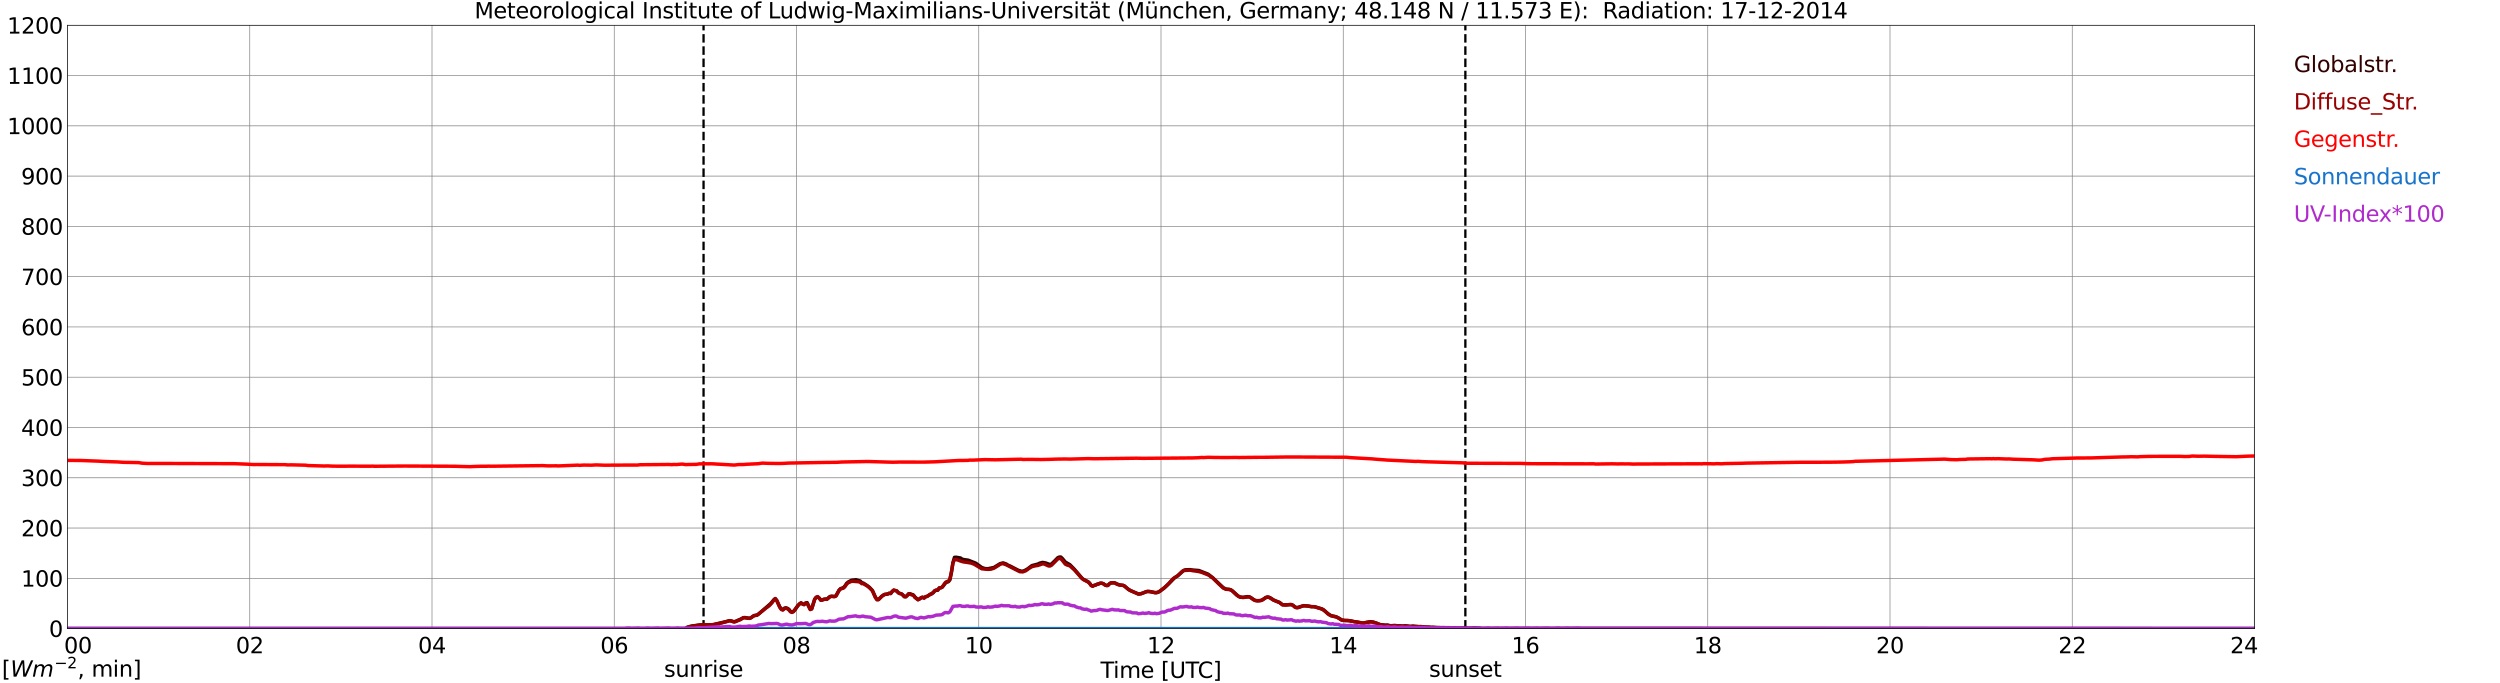 <?xml version="1.0" encoding="utf-8" standalone="no"?>
<!DOCTYPE svg PUBLIC "-//W3C//DTD SVG 1.1//EN"
  "http://www.w3.org/Graphics/SVG/1.1/DTD/svg11.dtd">
<svg xmlns:xlink="http://www.w3.org/1999/xlink" width="1085.4pt" height="296.64pt" viewBox="0 0 1085.4 296.64" xmlns="http://www.w3.org/2000/svg" version="1.1">
 <defs>
  <style type="text/css">*{stroke-linejoin: round; stroke-linecap: butt}</style>
 </defs>
 <g id="figure_1">
  <g id="patch_1">
   <path d="M 0 296.64 
L 1085.4 296.64 
L 1085.4 0 
L 0 0 
z
" style="fill: #ffffff"/>
  </g>
  <g id="axes_1">
   <g id="patch_2">
    <path d="M 29.306 272.909 
L 978.814 272.909 
L 978.814 10.976 
L 29.306 10.976 
z
" style="fill: #ffffff"/>
   </g>
   <g id="patch_3">
    <path d="M 978.814 272.909 
L 978.814 272.909 
L 978.814 10.976 
L 978.814 10.976 
z
" clip-path="url(#p70cc8d1959)" style="fill: #d3d3d3; opacity: 0.25; stroke: #d3d3d3; stroke-linejoin: miter"/>
   </g>
   <g id="matplotlib.axis_1">
    <g id="xtick_1">
     <g id="line2d_1">
      <path d="M 29.306 272.909 
L 29.306 10.976 
" clip-path="url(#p70cc8d1959)" style="fill: none; stroke: #808080; stroke-width: 0.3; stroke-linecap: square"/>
     </g>
     <g id="line2d_2"/>
     <g id="text_1">
      <!--    00 -->
      <g transform="translate(18.733 283.627) scale(0.095 -0.095)">
       <defs>
        <path id="DejaVuSans-20" transform="scale(0.016)"/>
        <path id="DejaVuSans-30" d="M 2034 4250 
Q 1547 4250 1301 3770 
Q 1056 3291 1056 2328 
Q 1056 1369 1301 889 
Q 1547 409 2034 409 
Q 2525 409 2770 889 
Q 3016 1369 3016 2328 
Q 3016 3291 2770 3770 
Q 2525 4250 2034 4250 
z
M 2034 4750 
Q 2819 4750 3233 4129 
Q 3647 3509 3647 2328 
Q 3647 1150 3233 529 
Q 2819 -91 2034 -91 
Q 1250 -91 836 529 
Q 422 1150 422 2328 
Q 422 3509 836 4129 
Q 1250 4750 2034 4750 
z
" transform="scale(0.016)"/>
       </defs>
       <use xlink:href="#DejaVuSans-20"/>
       <use xlink:href="#DejaVuSans-20" transform="translate(31.787 0)"/>
       <use xlink:href="#DejaVuSans-20" transform="translate(63.574 0)"/>
       <use xlink:href="#DejaVuSans-30" transform="translate(95.361 0)"/>
       <use xlink:href="#DejaVuSans-30" transform="translate(158.984 0)"/>
      </g>
     </g>
    </g>
    <g id="xtick_2">
     <g id="line2d_3">
      <path d="M 108.431 272.909 
L 108.431 10.976 
" clip-path="url(#p70cc8d1959)" style="fill: none; stroke: #808080; stroke-width: 0.3; stroke-linecap: square"/>
     </g>
     <g id="line2d_4"/>
     <g id="text_2">
      <!-- 02 -->
      <g transform="translate(102.387 283.627) scale(0.095 -0.095)">
       <defs>
        <path id="DejaVuSans-32" d="M 1228 531 
L 3431 531 
L 3431 0 
L 469 0 
L 469 531 
Q 828 903 1448 1529 
Q 2069 2156 2228 2338 
Q 2531 2678 2651 2914 
Q 2772 3150 2772 3378 
Q 2772 3750 2511 3984 
Q 2250 4219 1831 4219 
Q 1534 4219 1204 4116 
Q 875 4013 500 3803 
L 500 4441 
Q 881 4594 1212 4672 
Q 1544 4750 1819 4750 
Q 2544 4750 2975 4387 
Q 3406 4025 3406 3419 
Q 3406 3131 3298 2873 
Q 3191 2616 2906 2266 
Q 2828 2175 2409 1742 
Q 1991 1309 1228 531 
z
" transform="scale(0.016)"/>
       </defs>
       <use xlink:href="#DejaVuSans-30"/>
       <use xlink:href="#DejaVuSans-32" transform="translate(63.623 0)"/>
      </g>
     </g>
    </g>
    <g id="xtick_3">
     <g id="line2d_5">
      <path d="M 187.557 272.909 
L 187.557 10.976 
" clip-path="url(#p70cc8d1959)" style="fill: none; stroke: #808080; stroke-width: 0.3; stroke-linecap: square"/>
     </g>
     <g id="line2d_6"/>
     <g id="text_3">
      <!-- 04 -->
      <g transform="translate(181.513 283.627) scale(0.095 -0.095)">
       <defs>
        <path id="DejaVuSans-34" d="M 2419 4116 
L 825 1625 
L 2419 1625 
L 2419 4116 
z
M 2253 4666 
L 3047 4666 
L 3047 1625 
L 3713 1625 
L 3713 1100 
L 3047 1100 
L 3047 0 
L 2419 0 
L 2419 1100 
L 313 1100 
L 313 1709 
L 2253 4666 
z
" transform="scale(0.016)"/>
       </defs>
       <use xlink:href="#DejaVuSans-30"/>
       <use xlink:href="#DejaVuSans-34" transform="translate(63.623 0)"/>
      </g>
     </g>
    </g>
    <g id="xtick_4">
     <g id="line2d_7">
      <path d="M 266.683 272.909 
L 266.683 10.976 
" clip-path="url(#p70cc8d1959)" style="fill: none; stroke: #808080; stroke-width: 0.3; stroke-linecap: square"/>
     </g>
     <g id="line2d_8"/>
     <g id="text_4">
      <!-- 06 -->
      <g transform="translate(260.638 283.627) scale(0.095 -0.095)">
       <defs>
        <path id="DejaVuSans-36" d="M 2113 2584 
Q 1688 2584 1439 2293 
Q 1191 2003 1191 1497 
Q 1191 994 1439 701 
Q 1688 409 2113 409 
Q 2538 409 2786 701 
Q 3034 994 3034 1497 
Q 3034 2003 2786 2293 
Q 2538 2584 2113 2584 
z
M 3366 4563 
L 3366 3988 
Q 3128 4100 2886 4159 
Q 2644 4219 2406 4219 
Q 1781 4219 1451 3797 
Q 1122 3375 1075 2522 
Q 1259 2794 1537 2939 
Q 1816 3084 2150 3084 
Q 2853 3084 3261 2657 
Q 3669 2231 3669 1497 
Q 3669 778 3244 343 
Q 2819 -91 2113 -91 
Q 1303 -91 875 529 
Q 447 1150 447 2328 
Q 447 3434 972 4092 
Q 1497 4750 2381 4750 
Q 2619 4750 2861 4703 
Q 3103 4656 3366 4563 
z
" transform="scale(0.016)"/>
       </defs>
       <use xlink:href="#DejaVuSans-30"/>
       <use xlink:href="#DejaVuSans-36" transform="translate(63.623 0)"/>
      </g>
     </g>
    </g>
    <g id="xtick_5">
     <g id="line2d_9">
      <path d="M 345.808 272.909 
L 345.808 10.976 
" clip-path="url(#p70cc8d1959)" style="fill: none; stroke: #808080; stroke-width: 0.3; stroke-linecap: square"/>
     </g>
     <g id="line2d_10"/>
     <g id="text_5">
      <!-- 08 -->
      <g transform="translate(339.764 283.627) scale(0.095 -0.095)">
       <defs>
        <path id="DejaVuSans-38" d="M 2034 2216 
Q 1584 2216 1326 1975 
Q 1069 1734 1069 1313 
Q 1069 891 1326 650 
Q 1584 409 2034 409 
Q 2484 409 2743 651 
Q 3003 894 3003 1313 
Q 3003 1734 2745 1975 
Q 2488 2216 2034 2216 
z
M 1403 2484 
Q 997 2584 770 2862 
Q 544 3141 544 3541 
Q 544 4100 942 4425 
Q 1341 4750 2034 4750 
Q 2731 4750 3128 4425 
Q 3525 4100 3525 3541 
Q 3525 3141 3298 2862 
Q 3072 2584 2669 2484 
Q 3125 2378 3379 2068 
Q 3634 1759 3634 1313 
Q 3634 634 3220 271 
Q 2806 -91 2034 -91 
Q 1263 -91 848 271 
Q 434 634 434 1313 
Q 434 1759 690 2068 
Q 947 2378 1403 2484 
z
M 1172 3481 
Q 1172 3119 1398 2916 
Q 1625 2713 2034 2713 
Q 2441 2713 2670 2916 
Q 2900 3119 2900 3481 
Q 2900 3844 2670 4047 
Q 2441 4250 2034 4250 
Q 1625 4250 1398 4047 
Q 1172 3844 1172 3481 
z
" transform="scale(0.016)"/>
       </defs>
       <use xlink:href="#DejaVuSans-30"/>
       <use xlink:href="#DejaVuSans-38" transform="translate(63.623 0)"/>
      </g>
     </g>
    </g>
    <g id="xtick_6">
     <g id="line2d_11">
      <path d="M 424.934 272.909 
L 424.934 10.976 
" clip-path="url(#p70cc8d1959)" style="fill: none; stroke: #808080; stroke-width: 0.3; stroke-linecap: square"/>
     </g>
     <g id="line2d_12"/>
     <g id="text_6">
      <!-- 10 -->
      <g transform="translate(418.89 283.627) scale(0.095 -0.095)">
       <defs>
        <path id="DejaVuSans-31" d="M 794 531 
L 1825 531 
L 1825 4091 
L 703 3866 
L 703 4441 
L 1819 4666 
L 2450 4666 
L 2450 531 
L 3481 531 
L 3481 0 
L 794 0 
L 794 531 
z
" transform="scale(0.016)"/>
       </defs>
       <use xlink:href="#DejaVuSans-31"/>
       <use xlink:href="#DejaVuSans-30" transform="translate(63.623 0)"/>
      </g>
     </g>
    </g>
    <g id="xtick_7">
     <g id="line2d_13">
      <path d="M 504.06 272.909 
L 504.06 10.976 
" clip-path="url(#p70cc8d1959)" style="fill: none; stroke: #808080; stroke-width: 0.3; stroke-linecap: square"/>
     </g>
     <g id="line2d_14"/>
     <g id="text_7">
      <!-- 12 -->
      <g transform="translate(498.015 283.627) scale(0.095 -0.095)">
       <use xlink:href="#DejaVuSans-31"/>
       <use xlink:href="#DejaVuSans-32" transform="translate(63.623 0)"/>
      </g>
     </g>
    </g>
    <g id="xtick_8">
     <g id="line2d_15">
      <path d="M 583.185 272.909 
L 583.185 10.976 
" clip-path="url(#p70cc8d1959)" style="fill: none; stroke: #808080; stroke-width: 0.3; stroke-linecap: square"/>
     </g>
     <g id="line2d_16"/>
     <g id="text_8">
      <!-- 14 -->
      <g transform="translate(577.141 283.627) scale(0.095 -0.095)">
       <use xlink:href="#DejaVuSans-31"/>
       <use xlink:href="#DejaVuSans-34" transform="translate(63.623 0)"/>
      </g>
     </g>
    </g>
    <g id="xtick_9">
     <g id="line2d_17">
      <path d="M 662.311 272.909 
L 662.311 10.976 
" clip-path="url(#p70cc8d1959)" style="fill: none; stroke: #808080; stroke-width: 0.3; stroke-linecap: square"/>
     </g>
     <g id="line2d_18"/>
     <g id="text_9">
      <!-- 16 -->
      <g transform="translate(656.267 283.627) scale(0.095 -0.095)">
       <use xlink:href="#DejaVuSans-31"/>
       <use xlink:href="#DejaVuSans-36" transform="translate(63.623 0)"/>
      </g>
     </g>
    </g>
    <g id="xtick_10">
     <g id="line2d_19">
      <path d="M 741.437 272.909 
L 741.437 10.976 
" clip-path="url(#p70cc8d1959)" style="fill: none; stroke: #808080; stroke-width: 0.3; stroke-linecap: square"/>
     </g>
     <g id="line2d_20"/>
     <g id="text_10">
      <!-- 18 -->
      <g transform="translate(735.392 283.627) scale(0.095 -0.095)">
       <use xlink:href="#DejaVuSans-31"/>
       <use xlink:href="#DejaVuSans-38" transform="translate(63.623 0)"/>
      </g>
     </g>
    </g>
    <g id="xtick_11">
     <g id="line2d_21">
      <path d="M 820.562 272.909 
L 820.562 10.976 
" clip-path="url(#p70cc8d1959)" style="fill: none; stroke: #808080; stroke-width: 0.3; stroke-linecap: square"/>
     </g>
     <g id="line2d_22"/>
     <g id="text_11">
      <!-- 20 -->
      <g transform="translate(814.518 283.627) scale(0.095 -0.095)">
       <use xlink:href="#DejaVuSans-32"/>
       <use xlink:href="#DejaVuSans-30" transform="translate(63.623 0)"/>
      </g>
     </g>
    </g>
    <g id="xtick_12">
     <g id="line2d_23">
      <path d="M 899.688 272.909 
L 899.688 10.976 
" clip-path="url(#p70cc8d1959)" style="fill: none; stroke: #808080; stroke-width: 0.3; stroke-linecap: square"/>
     </g>
     <g id="line2d_24"/>
     <g id="text_12">
      <!-- 22 -->
      <g transform="translate(893.644 283.627) scale(0.095 -0.095)">
       <use xlink:href="#DejaVuSans-32"/>
       <use xlink:href="#DejaVuSans-32" transform="translate(63.623 0)"/>
      </g>
     </g>
    </g>
    <g id="xtick_13">
     <g id="line2d_25">
      <path d="M 978.814 272.909 
L 978.814 10.976 
" clip-path="url(#p70cc8d1959)" style="fill: none; stroke: #808080; stroke-width: 0.3; stroke-linecap: square"/>
     </g>
     <g id="line2d_26"/>
     <g id="text_13">
      <!-- 24    -->
      <g transform="translate(968.241 283.627) scale(0.095 -0.095)">
       <use xlink:href="#DejaVuSans-32"/>
       <use xlink:href="#DejaVuSans-34" transform="translate(63.623 0)"/>
       <use xlink:href="#DejaVuSans-20" transform="translate(127.246 0)"/>
       <use xlink:href="#DejaVuSans-20" transform="translate(159.033 0)"/>
       <use xlink:href="#DejaVuSans-20" transform="translate(190.82 0)"/>
      </g>
     </g>
    </g>
    <g id="text_14">
     <!-- Time [UTC] -->
     <g transform="translate(477.806 294.322) scale(0.095 -0.095)">
      <defs>
       <path id="DejaVuSans-54" d="M -19 4666 
L 3928 4666 
L 3928 4134 
L 2272 4134 
L 2272 0 
L 1638 0 
L 1638 4134 
L -19 4134 
L -19 4666 
z
" transform="scale(0.016)"/>
       <path id="DejaVuSans-69" d="M 603 3500 
L 1178 3500 
L 1178 0 
L 603 0 
L 603 3500 
z
M 603 4863 
L 1178 4863 
L 1178 4134 
L 603 4134 
L 603 4863 
z
" transform="scale(0.016)"/>
       <path id="DejaVuSans-6d" d="M 3328 2828 
Q 3544 3216 3844 3400 
Q 4144 3584 4550 3584 
Q 5097 3584 5394 3201 
Q 5691 2819 5691 2113 
L 5691 0 
L 5113 0 
L 5113 2094 
Q 5113 2597 4934 2840 
Q 4756 3084 4391 3084 
Q 3944 3084 3684 2787 
Q 3425 2491 3425 1978 
L 3425 0 
L 2847 0 
L 2847 2094 
Q 2847 2600 2669 2842 
Q 2491 3084 2119 3084 
Q 1678 3084 1418 2786 
Q 1159 2488 1159 1978 
L 1159 0 
L 581 0 
L 581 3500 
L 1159 3500 
L 1159 2956 
Q 1356 3278 1631 3431 
Q 1906 3584 2284 3584 
Q 2666 3584 2933 3390 
Q 3200 3197 3328 2828 
z
" transform="scale(0.016)"/>
       <path id="DejaVuSans-65" d="M 3597 1894 
L 3597 1613 
L 953 1613 
Q 991 1019 1311 708 
Q 1631 397 2203 397 
Q 2534 397 2845 478 
Q 3156 559 3463 722 
L 3463 178 
Q 3153 47 2828 -22 
Q 2503 -91 2169 -91 
Q 1331 -91 842 396 
Q 353 884 353 1716 
Q 353 2575 817 3079 
Q 1281 3584 2069 3584 
Q 2775 3584 3186 3129 
Q 3597 2675 3597 1894 
z
M 3022 2063 
Q 3016 2534 2758 2815 
Q 2500 3097 2075 3097 
Q 1594 3097 1305 2825 
Q 1016 2553 972 2059 
L 3022 2063 
z
" transform="scale(0.016)"/>
       <path id="DejaVuSans-5b" d="M 550 4863 
L 1875 4863 
L 1875 4416 
L 1125 4416 
L 1125 -397 
L 1875 -397 
L 1875 -844 
L 550 -844 
L 550 4863 
z
" transform="scale(0.016)"/>
       <path id="DejaVuSans-55" d="M 556 4666 
L 1191 4666 
L 1191 1831 
Q 1191 1081 1462 751 
Q 1734 422 2344 422 
Q 2950 422 3222 751 
Q 3494 1081 3494 1831 
L 3494 4666 
L 4128 4666 
L 4128 1753 
Q 4128 841 3676 375 
Q 3225 -91 2344 -91 
Q 1459 -91 1007 375 
Q 556 841 556 1753 
L 556 4666 
z
" transform="scale(0.016)"/>
       <path id="DejaVuSans-43" d="M 4122 4306 
L 4122 3641 
Q 3803 3938 3442 4084 
Q 3081 4231 2675 4231 
Q 1875 4231 1450 3742 
Q 1025 3253 1025 2328 
Q 1025 1406 1450 917 
Q 1875 428 2675 428 
Q 3081 428 3442 575 
Q 3803 722 4122 1019 
L 4122 359 
Q 3791 134 3420 21 
Q 3050 -91 2638 -91 
Q 1578 -91 968 557 
Q 359 1206 359 2328 
Q 359 3453 968 4101 
Q 1578 4750 2638 4750 
Q 3056 4750 3426 4639 
Q 3797 4528 4122 4306 
z
" transform="scale(0.016)"/>
       <path id="DejaVuSans-5d" d="M 1947 4863 
L 1947 -844 
L 622 -844 
L 622 -397 
L 1369 -397 
L 1369 4416 
L 622 4416 
L 622 4863 
L 1947 4863 
z
" transform="scale(0.016)"/>
      </defs>
      <use xlink:href="#DejaVuSans-54"/>
      <use xlink:href="#DejaVuSans-69" transform="translate(57.959 0)"/>
      <use xlink:href="#DejaVuSans-6d" transform="translate(85.742 0)"/>
      <use xlink:href="#DejaVuSans-65" transform="translate(183.154 0)"/>
      <use xlink:href="#DejaVuSans-20" transform="translate(244.678 0)"/>
      <use xlink:href="#DejaVuSans-5b" transform="translate(276.465 0)"/>
      <use xlink:href="#DejaVuSans-55" transform="translate(315.479 0)"/>
      <use xlink:href="#DejaVuSans-54" transform="translate(388.672 0)"/>
      <use xlink:href="#DejaVuSans-43" transform="translate(443.881 0)"/>
      <use xlink:href="#DejaVuSans-5d" transform="translate(513.705 0)"/>
     </g>
    </g>
   </g>
   <g id="matplotlib.axis_2">
    <g id="ytick_1">
     <g id="line2d_27">
      <path d="M 29.306 272.909 
L 978.814 272.909 
" clip-path="url(#p70cc8d1959)" style="fill: none; stroke: #808080; stroke-width: 0.3; stroke-linecap: square"/>
     </g>
     <g id="line2d_28"/>
     <g id="text_15">
      <!-- 0 -->
      <g transform="translate(21.261 276.518) scale(0.095 -0.095)">
       <use xlink:href="#DejaVuSans-30"/>
      </g>
     </g>
    </g>
    <g id="ytick_2">
     <g id="line2d_29">
      <path d="M 29.306 251.081 
L 978.814 251.081 
" clip-path="url(#p70cc8d1959)" style="fill: none; stroke: #808080; stroke-width: 0.3; stroke-linecap: square"/>
     </g>
     <g id="line2d_30"/>
     <g id="text_16">
      <!-- 100 -->
      <g transform="translate(9.173 254.69) scale(0.095 -0.095)">
       <use xlink:href="#DejaVuSans-31"/>
       <use xlink:href="#DejaVuSans-30" transform="translate(63.623 0)"/>
       <use xlink:href="#DejaVuSans-30" transform="translate(127.246 0)"/>
      </g>
     </g>
    </g>
    <g id="ytick_3">
     <g id="line2d_31">
      <path d="M 29.306 229.253 
L 978.814 229.253 
" clip-path="url(#p70cc8d1959)" style="fill: none; stroke: #808080; stroke-width: 0.3; stroke-linecap: square"/>
     </g>
     <g id="line2d_32"/>
     <g id="text_17">
      <!-- 200 -->
      <g transform="translate(9.173 232.863) scale(0.095 -0.095)">
       <use xlink:href="#DejaVuSans-32"/>
       <use xlink:href="#DejaVuSans-30" transform="translate(63.623 0)"/>
       <use xlink:href="#DejaVuSans-30" transform="translate(127.246 0)"/>
      </g>
     </g>
    </g>
    <g id="ytick_4">
     <g id="line2d_33">
      <path d="M 29.306 207.426 
L 978.814 207.426 
" clip-path="url(#p70cc8d1959)" style="fill: none; stroke: #808080; stroke-width: 0.3; stroke-linecap: square"/>
     </g>
     <g id="line2d_34"/>
     <g id="text_18">
      <!-- 300 -->
      <g transform="translate(9.173 211.035) scale(0.095 -0.095)">
       <defs>
        <path id="DejaVuSans-33" d="M 2597 2516 
Q 3050 2419 3304 2112 
Q 3559 1806 3559 1356 
Q 3559 666 3084 287 
Q 2609 -91 1734 -91 
Q 1441 -91 1130 -33 
Q 819 25 488 141 
L 488 750 
Q 750 597 1062 519 
Q 1375 441 1716 441 
Q 2309 441 2620 675 
Q 2931 909 2931 1356 
Q 2931 1769 2642 2001 
Q 2353 2234 1838 2234 
L 1294 2234 
L 1294 2753 
L 1863 2753 
Q 2328 2753 2575 2939 
Q 2822 3125 2822 3475 
Q 2822 3834 2567 4026 
Q 2313 4219 1838 4219 
Q 1578 4219 1281 4162 
Q 984 4106 628 3988 
L 628 4550 
Q 988 4650 1302 4700 
Q 1616 4750 1894 4750 
Q 2613 4750 3031 4423 
Q 3450 4097 3450 3541 
Q 3450 3153 3228 2886 
Q 3006 2619 2597 2516 
z
" transform="scale(0.016)"/>
       </defs>
       <use xlink:href="#DejaVuSans-33"/>
       <use xlink:href="#DejaVuSans-30" transform="translate(63.623 0)"/>
       <use xlink:href="#DejaVuSans-30" transform="translate(127.246 0)"/>
      </g>
     </g>
    </g>
    <g id="ytick_5">
     <g id="line2d_35">
      <path d="M 29.306 185.598 
L 978.814 185.598 
" clip-path="url(#p70cc8d1959)" style="fill: none; stroke: #808080; stroke-width: 0.3; stroke-linecap: square"/>
     </g>
     <g id="line2d_36"/>
     <g id="text_19">
      <!-- 400 -->
      <g transform="translate(9.173 189.207) scale(0.095 -0.095)">
       <use xlink:href="#DejaVuSans-34"/>
       <use xlink:href="#DejaVuSans-30" transform="translate(63.623 0)"/>
       <use xlink:href="#DejaVuSans-30" transform="translate(127.246 0)"/>
      </g>
     </g>
    </g>
    <g id="ytick_6">
     <g id="line2d_37">
      <path d="M 29.306 163.77 
L 978.814 163.77 
" clip-path="url(#p70cc8d1959)" style="fill: none; stroke: #808080; stroke-width: 0.3; stroke-linecap: square"/>
     </g>
     <g id="line2d_38"/>
     <g id="text_20">
      <!-- 500 -->
      <g transform="translate(9.173 167.379) scale(0.095 -0.095)">
       <defs>
        <path id="DejaVuSans-35" d="M 691 4666 
L 3169 4666 
L 3169 4134 
L 1269 4134 
L 1269 2991 
Q 1406 3038 1543 3061 
Q 1681 3084 1819 3084 
Q 2600 3084 3056 2656 
Q 3513 2228 3513 1497 
Q 3513 744 3044 326 
Q 2575 -91 1722 -91 
Q 1428 -91 1123 -41 
Q 819 9 494 109 
L 494 744 
Q 775 591 1075 516 
Q 1375 441 1709 441 
Q 2250 441 2565 725 
Q 2881 1009 2881 1497 
Q 2881 1984 2565 2268 
Q 2250 2553 1709 2553 
Q 1456 2553 1204 2497 
Q 953 2441 691 2322 
L 691 4666 
z
" transform="scale(0.016)"/>
       </defs>
       <use xlink:href="#DejaVuSans-35"/>
       <use xlink:href="#DejaVuSans-30" transform="translate(63.623 0)"/>
       <use xlink:href="#DejaVuSans-30" transform="translate(127.246 0)"/>
      </g>
     </g>
    </g>
    <g id="ytick_7">
     <g id="line2d_39">
      <path d="M 29.306 141.942 
L 978.814 141.942 
" clip-path="url(#p70cc8d1959)" style="fill: none; stroke: #808080; stroke-width: 0.3; stroke-linecap: square"/>
     </g>
     <g id="line2d_40"/>
     <g id="text_21">
      <!-- 600 -->
      <g transform="translate(9.173 145.551) scale(0.095 -0.095)">
       <use xlink:href="#DejaVuSans-36"/>
       <use xlink:href="#DejaVuSans-30" transform="translate(63.623 0)"/>
       <use xlink:href="#DejaVuSans-30" transform="translate(127.246 0)"/>
      </g>
     </g>
    </g>
    <g id="ytick_8">
     <g id="line2d_41">
      <path d="M 29.306 120.114 
L 978.814 120.114 
" clip-path="url(#p70cc8d1959)" style="fill: none; stroke: #808080; stroke-width: 0.3; stroke-linecap: square"/>
     </g>
     <g id="line2d_42"/>
     <g id="text_22">
      <!-- 700 -->
      <g transform="translate(9.173 123.724) scale(0.095 -0.095)">
       <defs>
        <path id="DejaVuSans-37" d="M 525 4666 
L 3525 4666 
L 3525 4397 
L 1831 0 
L 1172 0 
L 2766 4134 
L 525 4134 
L 525 4666 
z
" transform="scale(0.016)"/>
       </defs>
       <use xlink:href="#DejaVuSans-37"/>
       <use xlink:href="#DejaVuSans-30" transform="translate(63.623 0)"/>
       <use xlink:href="#DejaVuSans-30" transform="translate(127.246 0)"/>
      </g>
     </g>
    </g>
    <g id="ytick_9">
     <g id="line2d_43">
      <path d="M 29.306 98.287 
L 978.814 98.287 
" clip-path="url(#p70cc8d1959)" style="fill: none; stroke: #808080; stroke-width: 0.3; stroke-linecap: square"/>
     </g>
     <g id="line2d_44"/>
     <g id="text_23">
      <!-- 800 -->
      <g transform="translate(9.173 101.896) scale(0.095 -0.095)">
       <use xlink:href="#DejaVuSans-38"/>
       <use xlink:href="#DejaVuSans-30" transform="translate(63.623 0)"/>
       <use xlink:href="#DejaVuSans-30" transform="translate(127.246 0)"/>
      </g>
     </g>
    </g>
    <g id="ytick_10">
     <g id="line2d_45">
      <path d="M 29.306 76.459 
L 978.814 76.459 
" clip-path="url(#p70cc8d1959)" style="fill: none; stroke: #808080; stroke-width: 0.3; stroke-linecap: square"/>
     </g>
     <g id="line2d_46"/>
     <g id="text_24">
      <!-- 900 -->
      <g transform="translate(9.173 80.068) scale(0.095 -0.095)">
       <defs>
        <path id="DejaVuSans-39" d="M 703 97 
L 703 672 
Q 941 559 1184 500 
Q 1428 441 1663 441 
Q 2288 441 2617 861 
Q 2947 1281 2994 2138 
Q 2813 1869 2534 1725 
Q 2256 1581 1919 1581 
Q 1219 1581 811 2004 
Q 403 2428 403 3163 
Q 403 3881 828 4315 
Q 1253 4750 1959 4750 
Q 2769 4750 3195 4129 
Q 3622 3509 3622 2328 
Q 3622 1225 3098 567 
Q 2575 -91 1691 -91 
Q 1453 -91 1209 -44 
Q 966 3 703 97 
z
M 1959 2075 
Q 2384 2075 2632 2365 
Q 2881 2656 2881 3163 
Q 2881 3666 2632 3958 
Q 2384 4250 1959 4250 
Q 1534 4250 1286 3958 
Q 1038 3666 1038 3163 
Q 1038 2656 1286 2365 
Q 1534 2075 1959 2075 
z
" transform="scale(0.016)"/>
       </defs>
       <use xlink:href="#DejaVuSans-39"/>
       <use xlink:href="#DejaVuSans-30" transform="translate(63.623 0)"/>
       <use xlink:href="#DejaVuSans-30" transform="translate(127.246 0)"/>
      </g>
     </g>
    </g>
    <g id="ytick_11">
     <g id="line2d_47">
      <path d="M 29.306 54.631 
L 978.814 54.631 
" clip-path="url(#p70cc8d1959)" style="fill: none; stroke: #808080; stroke-width: 0.3; stroke-linecap: square"/>
     </g>
     <g id="line2d_48"/>
     <g id="text_25">
      <!-- 1000 -->
      <g transform="translate(3.128 58.24) scale(0.095 -0.095)">
       <use xlink:href="#DejaVuSans-31"/>
       <use xlink:href="#DejaVuSans-30" transform="translate(63.623 0)"/>
       <use xlink:href="#DejaVuSans-30" transform="translate(127.246 0)"/>
       <use xlink:href="#DejaVuSans-30" transform="translate(190.869 0)"/>
      </g>
     </g>
    </g>
    <g id="ytick_12">
     <g id="line2d_49">
      <path d="M 29.306 32.803 
L 978.814 32.803 
" clip-path="url(#p70cc8d1959)" style="fill: none; stroke: #808080; stroke-width: 0.3; stroke-linecap: square"/>
     </g>
     <g id="line2d_50"/>
     <g id="text_26">
      <!-- 1100 -->
      <g transform="translate(3.128 36.413) scale(0.095 -0.095)">
       <use xlink:href="#DejaVuSans-31"/>
       <use xlink:href="#DejaVuSans-31" transform="translate(63.623 0)"/>
       <use xlink:href="#DejaVuSans-30" transform="translate(127.246 0)"/>
       <use xlink:href="#DejaVuSans-30" transform="translate(190.869 0)"/>
      </g>
     </g>
    </g>
    <g id="ytick_13">
     <g id="line2d_51">
      <path d="M 29.306 10.976 
L 978.814 10.976 
" clip-path="url(#p70cc8d1959)" style="fill: none; stroke: #808080; stroke-width: 0.3; stroke-linecap: square"/>
     </g>
     <g id="line2d_52"/>
     <g id="text_27">
      <!-- 1200 -->
      <g transform="translate(3.128 14.585) scale(0.095 -0.095)">
       <use xlink:href="#DejaVuSans-31"/>
       <use xlink:href="#DejaVuSans-32" transform="translate(63.623 0)"/>
       <use xlink:href="#DejaVuSans-30" transform="translate(127.246 0)"/>
       <use xlink:href="#DejaVuSans-30" transform="translate(190.869 0)"/>
      </g>
     </g>
    </g>
   </g>
   <g id="line2d_53">
    <path d="M 305.454 272.909 
L 305.454 10.976 
" clip-path="url(#p70cc8d1959)" style="fill: none; stroke-dasharray: 3.7,1.6; stroke-dashoffset: 0; stroke: #000000"/>
   </g>
   <g id="line2d_54">
    <path d="M 636.2 272.909 
L 636.2 10.976 
" clip-path="url(#p70cc8d1959)" style="fill: none; stroke-dasharray: 3.7,1.6; stroke-dashoffset: 0; stroke: #000000"/>
   </g>
   <g id="line2d_55">
    <path d="M 29.306 272.909 
L 297.674 272.909 
L 298.333 272.337 
L 300.311 271.804 
L 302.289 271.538 
L 304.927 271.211 
L 308.224 271.272 
L 309.543 271.211 
L 315.477 269.82 
L 316.796 269.464 
L 317.455 269.554 
L 318.114 269.82 
L 318.774 269.879 
L 319.433 269.731 
L 322.071 268.576 
L 322.73 268.192 
L 323.39 268.102 
L 325.368 268.458 
L 326.027 268.192 
L 327.346 267.273 
L 328.665 267.035 
L 329.324 266.62 
L 334.599 262.03 
L 335.918 260.432 
L 336.577 259.897 
L 337.236 260.668 
L 338.555 263.512 
L 339.215 264.37 
L 339.874 264.636 
L 340.533 264.045 
L 341.193 263.868 
L 341.852 264.103 
L 342.512 264.518 
L 343.171 265.407 
L 343.83 265.703 
L 344.49 265.437 
L 345.149 264.726 
L 346.468 262.859 
L 347.127 262.178 
L 347.787 261.735 
L 348.446 262.209 
L 349.105 262.445 
L 349.765 261.794 
L 350.424 261.646 
L 351.743 264.37 
L 352.402 264.311 
L 353.721 260.135 
L 354.38 259.365 
L 355.04 259.188 
L 355.699 259.749 
L 356.359 260.55 
L 357.018 260.491 
L 357.677 260.164 
L 358.337 260.076 
L 358.996 260.105 
L 360.315 258.981 
L 360.974 258.86 
L 362.293 258.95 
L 362.952 258.653 
L 364.271 256.226 
L 364.93 255.545 
L 365.59 255.366 
L 366.249 255.041 
L 366.909 254.301 
L 367.568 253.264 
L 368.227 252.701 
L 369.546 251.991 
L 370.206 251.843 
L 370.865 251.812 
L 371.524 251.664 
L 373.502 252.258 
L 374.162 252.998 
L 374.821 253.146 
L 376.14 254.004 
L 377.459 254.951 
L 378.777 256.374 
L 380.096 259.306 
L 380.756 260.225 
L 381.415 260.284 
L 382.734 258.922 
L 384.053 258.12 
L 385.371 257.913 
L 386.031 257.557 
L 386.69 257.677 
L 387.349 256.817 
L 388.009 256.254 
L 389.328 256.582 
L 389.987 257.291 
L 390.646 257.647 
L 391.306 257.795 
L 391.965 258.269 
L 392.624 259.039 
L 393.284 259.068 
L 394.603 257.736 
L 395.262 257.826 
L 396.581 258.328 
L 397.24 259.188 
L 398.559 260.343 
L 400.537 259.275 
L 401.196 259.631 
L 401.856 259.098 
L 402.515 258.95 
L 403.834 258.033 
L 404.493 257.854 
L 405.153 257.35 
L 405.812 256.582 
L 406.471 256.285 
L 407.131 256.254 
L 407.79 255.337 
L 408.45 255.217 
L 409.109 254.923 
L 410.428 253.205 
L 411.087 252.731 
L 411.746 252.583 
L 412.406 251.753 
L 413.065 248.643 
L 413.725 244.319 
L 414.384 241.979 
L 415.043 241.92 
L 417.022 242.245 
L 417.681 242.721 
L 418.34 242.928 
L 420.318 243.195 
L 422.956 244.231 
L 423.615 244.498 
L 424.934 245.445 
L 426.253 246.392 
L 427.572 246.838 
L 428.89 246.925 
L 431.528 246.364 
L 434.165 244.734 
L 435.484 244.378 
L 436.803 244.823 
L 437.462 245.266 
L 438.781 245.86 
L 442.078 247.578 
L 443.397 247.992 
L 444.056 247.962 
L 444.716 247.785 
L 446.034 247.045 
L 448.012 245.563 
L 450.65 244.882 
L 451.309 244.526 
L 452.628 244.17 
L 453.947 244.408 
L 455.925 245.12 
L 456.584 244.792 
L 457.903 243.52 
L 459.222 242.158 
L 459.881 241.861 
L 460.541 241.833 
L 461.2 242.424 
L 462.519 244.024 
L 464.497 245.148 
L 466.475 247.163 
L 469.772 251.042 
L 470.431 251.546 
L 472.409 252.552 
L 473.069 253.205 
L 473.728 254.122 
L 474.388 254.477 
L 475.047 254.152 
L 475.706 253.975 
L 476.366 253.648 
L 477.025 253.502 
L 477.685 253.233 
L 478.344 253.233 
L 479.003 253.412 
L 479.663 253.886 
L 480.322 254.183 
L 480.981 254.183 
L 481.641 253.53 
L 482.3 253.087 
L 483.619 252.998 
L 484.278 253.205 
L 485.597 253.796 
L 486.256 253.975 
L 487.575 254.152 
L 488.235 254.419 
L 489.553 255.604 
L 490.872 256.433 
L 493.51 257.557 
L 494.169 257.885 
L 494.828 257.885 
L 495.488 257.765 
L 496.807 257.232 
L 497.466 256.935 
L 498.125 256.789 
L 498.785 256.789 
L 502.082 257.35 
L 502.741 257.143 
L 503.4 256.817 
L 504.719 255.839 
L 505.379 255.396 
L 507.357 253.502 
L 509.994 250.834 
L 511.313 249.977 
L 513.95 247.637 
L 514.61 247.399 
L 516.588 247.311 
L 517.907 247.488 
L 520.544 247.696 
L 524.501 249.265 
L 526.479 250.775 
L 531.094 255.158 
L 532.413 255.781 
L 533.732 255.87 
L 534.391 256.077 
L 535.051 256.523 
L 537.688 258.891 
L 538.348 259.216 
L 539.666 259.365 
L 540.985 259.098 
L 541.644 259.039 
L 542.304 259.098 
L 542.963 259.365 
L 544.282 260.312 
L 544.941 260.668 
L 545.601 260.786 
L 546.919 260.757 
L 547.579 260.668 
L 548.238 260.312 
L 549.557 259.395 
L 550.216 259.188 
L 550.876 259.247 
L 551.535 259.572 
L 552.854 260.432 
L 554.173 261.024 
L 555.491 261.528 
L 556.81 262.562 
L 558.129 262.624 
L 560.766 262.475 
L 561.426 262.831 
L 562.085 263.392 
L 562.745 263.748 
L 563.404 263.748 
L 565.382 263.156 
L 566.042 262.949 
L 568.02 263.126 
L 569.338 263.364 
L 570.657 263.392 
L 573.954 264.37 
L 574.613 264.726 
L 575.932 265.911 
L 577.251 266.948 
L 577.91 267.301 
L 579.889 267.716 
L 581.207 268.338 
L 582.526 269.168 
L 583.845 269.375 
L 585.823 269.495 
L 591.757 270.56 
L 595.054 269.907 
L 596.373 270.145 
L 597.692 270.56 
L 599.011 271.152 
L 601.648 271.449 
L 602.307 271.359 
L 603.626 271.656 
L 606.264 271.625 
L 606.923 271.745 
L 607.582 271.686 
L 608.901 271.804 
L 610.22 271.686 
L 612.198 271.953 
L 613.517 271.833 
L 616.154 272.04 
L 616.814 272.012 
L 619.451 272.278 
L 620.77 272.309 
L 621.429 272.426 
L 622.089 272.337 
L 623.408 272.426 
L 624.726 272.455 
L 629.342 272.516 
L 630.001 272.603 
L 631.32 272.516 
L 635.276 272.693 
L 635.936 272.603 
L 638.573 272.752 
L 640.552 272.634 
L 641.87 272.721 
L 642.53 272.752 
L 643.189 272.909 
L 978.154 272.909 
L 978.154 272.909 
" clip-path="url(#p70cc8d1959)" style="fill: none; stroke: #330000; stroke-width: 1.5; stroke-linecap: square"/>
   </g>
   <g id="line2d_56">
    <path d="M 29.306 272.909 
L 297.674 272.909 
L 298.333 272.429 
L 299.652 272.009 
L 302.949 271.505 
L 304.267 271.211 
L 304.927 271.296 
L 306.246 271.211 
L 307.564 271.337 
L 308.883 271.252 
L 310.202 271.128 
L 313.499 270.414 
L 315.477 269.868 
L 316.796 269.447 
L 318.774 270.078 
L 319.433 269.868 
L 320.752 269.281 
L 321.411 269.069 
L 322.73 268.146 
L 325.368 268.482 
L 326.027 268.231 
L 327.346 267.308 
L 328.665 267.098 
L 329.983 266.048 
L 332.621 263.949 
L 333.94 263.025 
L 335.258 261.598 
L 335.918 260.633 
L 336.577 259.878 
L 337.236 260.716 
L 338.555 263.697 
L 339.215 264.621 
L 339.874 264.872 
L 340.533 264.285 
L 341.193 264.034 
L 341.852 264.326 
L 342.512 264.789 
L 343.171 265.627 
L 343.83 265.88 
L 344.49 265.586 
L 345.808 263.739 
L 346.468 262.857 
L 347.127 262.187 
L 347.787 261.766 
L 348.446 262.27 
L 349.105 262.521 
L 349.765 261.851 
L 350.424 261.975 
L 351.743 264.662 
L 352.402 264.37 
L 353.721 260.129 
L 354.38 259.247 
L 355.04 259.037 
L 355.699 259.668 
L 356.359 260.55 
L 357.018 260.465 
L 357.677 260.255 
L 358.337 260.17 
L 358.996 260.214 
L 360.315 259.164 
L 360.974 258.913 
L 362.293 259.079 
L 362.952 258.786 
L 364.271 256.394 
L 364.93 255.722 
L 366.249 255.303 
L 366.909 254.63 
L 367.568 253.622 
L 368.227 253.035 
L 369.546 252.447 
L 370.206 252.365 
L 372.843 252.574 
L 373.502 252.867 
L 374.162 253.412 
L 374.821 253.412 
L 376.799 254.589 
L 378.118 255.805 
L 378.777 256.518 
L 380.096 259.5 
L 380.756 260.423 
L 381.415 260.338 
L 383.393 258.409 
L 384.053 258.072 
L 385.371 257.904 
L 386.031 257.568 
L 386.69 257.695 
L 387.349 256.772 
L 388.009 256.184 
L 389.328 256.518 
L 389.987 257.359 
L 390.646 257.695 
L 391.306 257.778 
L 392.624 259.037 
L 393.284 259.079 
L 393.943 258.492 
L 394.603 257.736 
L 395.262 258.072 
L 396.581 258.492 
L 397.24 259.415 
L 398.559 260.382 
L 399.218 260.087 
L 399.878 259.459 
L 400.537 259.332 
L 401.196 259.668 
L 401.856 259.037 
L 402.515 258.913 
L 405.153 257.232 
L 405.812 256.435 
L 406.471 256.141 
L 407.131 256.141 
L 407.79 255.217 
L 408.45 255.176 
L 409.109 254.798 
L 410.428 252.91 
L 411.087 252.489 
L 411.746 252.365 
L 412.406 251.356 
L 413.065 248.333 
L 413.725 244.389 
L 414.384 243.003 
L 415.043 242.961 
L 415.703 243.088 
L 417.022 243.59 
L 418.34 243.967 
L 419.659 244.135 
L 421.637 244.472 
L 422.956 244.976 
L 426.253 246.949 
L 428.89 247.2 
L 430.209 247.117 
L 431.528 246.696 
L 433.506 245.48 
L 434.165 245.017 
L 434.825 244.766 
L 435.484 244.725 
L 436.803 245.185 
L 442.737 248.209 
L 444.056 248.291 
L 445.375 247.787 
L 446.694 246.822 
L 448.012 246.026 
L 449.331 245.69 
L 450.65 245.48 
L 452.628 244.808 
L 453.287 244.849 
L 454.606 245.436 
L 455.266 245.731 
L 455.925 245.731 
L 456.584 245.353 
L 459.222 242.708 
L 459.881 242.415 
L 460.541 242.583 
L 461.2 243.254 
L 462.519 244.934 
L 463.178 245.27 
L 464.497 245.69 
L 466.475 247.453 
L 469.772 251.188 
L 470.431 251.692 
L 472.409 252.698 
L 473.069 253.244 
L 473.728 254.253 
L 474.388 254.504 
L 475.047 254.167 
L 475.706 254.002 
L 476.366 253.665 
L 477.685 253.203 
L 478.344 253.203 
L 479.003 253.412 
L 479.663 253.958 
L 480.322 254.211 
L 480.981 254.167 
L 481.641 253.456 
L 482.3 253.035 
L 482.96 253.076 
L 483.619 252.993 
L 484.278 253.244 
L 484.938 253.665 
L 486.256 254.043 
L 487.575 254.126 
L 488.235 254.504 
L 490.213 256.141 
L 494.169 257.904 
L 495.488 257.695 
L 498.125 256.772 
L 499.444 256.854 
L 501.422 257.359 
L 502.741 257.108 
L 503.4 256.772 
L 506.038 254.672 
L 507.357 253.412 
L 509.335 251.188 
L 511.313 249.97 
L 513.291 248.04 
L 513.95 247.704 
L 516.588 247.536 
L 517.907 247.787 
L 519.226 247.955 
L 520.544 248.165 
L 521.863 248.545 
L 524.501 249.592 
L 525.16 249.97 
L 525.819 250.516 
L 526.479 250.893 
L 527.797 252.196 
L 529.116 253.497 
L 531.094 255.303 
L 531.754 255.639 
L 532.413 255.848 
L 533.732 255.973 
L 534.391 256.141 
L 535.051 256.603 
L 537.029 258.492 
L 538.348 259.205 
L 539.666 259.415 
L 542.304 259.122 
L 542.963 259.459 
L 544.282 260.423 
L 544.941 260.716 
L 546.26 260.884 
L 547.579 260.674 
L 548.238 260.382 
L 549.557 259.5 
L 550.216 259.247 
L 550.876 259.373 
L 551.535 259.668 
L 552.854 260.55 
L 555.491 261.598 
L 556.81 262.606 
L 558.129 262.689 
L 560.107 262.438 
L 560.766 262.565 
L 561.426 262.899 
L 562.085 263.529 
L 562.745 263.824 
L 563.404 263.866 
L 565.382 263.152 
L 566.042 263.025 
L 567.36 263.067 
L 569.338 263.403 
L 570.657 263.403 
L 573.954 264.453 
L 575.273 265.335 
L 576.592 266.594 
L 577.91 267.308 
L 579.229 267.685 
L 579.889 267.768 
L 580.548 268.022 
L 582.526 269.237 
L 583.845 269.405 
L 585.164 269.364 
L 586.482 269.574 
L 587.801 269.91 
L 589.12 270.036 
L 591.757 270.497 
L 593.076 270.246 
L 594.395 270.036 
L 595.714 270.036 
L 596.373 270.161 
L 599.67 271.337 
L 600.989 271.464 
L 602.307 271.505 
L 603.626 271.715 
L 605.604 271.547 
L 606.923 271.798 
L 607.582 271.715 
L 608.901 271.883 
L 610.22 271.756 
L 612.198 272.009 
L 613.517 271.924 
L 614.176 272.051 
L 616.814 272.134 
L 624.726 272.555 
L 631.32 272.638 
L 635.276 272.806 
L 978.154 272.909 
L 978.154 272.909 
" clip-path="url(#p70cc8d1959)" style="fill: none; stroke: #990000; stroke-width: 1.5; stroke-linecap: square"/>
   </g>
   <g id="line2d_57">
    <path d="M 29.306 199.877 
L 35.24 199.926 
L 39.197 200.076 
L 42.493 200.198 
L 45.131 200.349 
L 51.065 200.554 
L 53.703 200.733 
L 55.681 200.753 
L 58.978 200.82 
L 60.297 200.853 
L 61.615 201.093 
L 64.253 201.233 
L 67.55 201.207 
L 101.838 201.312 
L 107.113 201.515 
L 109.75 201.676 
L 111.728 201.667 
L 121.619 201.728 
L 123.597 201.726 
L 124.916 201.846 
L 126.894 201.827 
L 132.829 201.971 
L 133.488 202.113 
L 140.741 202.318 
L 142.06 202.272 
L 144.697 202.383 
L 148.654 202.416 
L 151.951 202.377 
L 160.523 202.414 
L 161.841 202.372 
L 162.501 202.431 
L 163.819 202.423 
L 175.688 202.331 
L 197.448 202.431 
L 200.745 202.532 
L 204.042 202.608 
L 206.02 202.516 
L 208.657 202.442 
L 211.295 202.438 
L 211.954 202.383 
L 213.273 202.42 
L 235.692 202.145 
L 237.67 202.259 
L 241.626 202.239 
L 242.286 202.285 
L 243.604 202.241 
L 250.858 201.945 
L 251.517 202.03 
L 253.495 201.918 
L 256.792 201.966 
L 258.77 201.849 
L 262.726 201.986 
L 265.364 201.953 
L 273.936 201.907 
L 276.573 201.927 
L 277.892 201.772 
L 287.783 201.683 
L 290.42 201.65 
L 291.739 201.739 
L 292.399 201.643 
L 293.717 201.689 
L 295.696 201.51 
L 296.355 201.495 
L 297.674 201.709 
L 298.992 201.656 
L 302.289 201.617 
L 303.608 201.397 
L 308.883 201.349 
L 318.774 201.91 
L 320.752 201.687 
L 322.73 201.685 
L 324.049 201.569 
L 329.324 201.318 
L 330.643 201.098 
L 331.302 201.071 
L 332.621 201.137 
L 333.94 201.17 
L 337.896 201.231 
L 339.874 201.192 
L 342.512 201.045 
L 358.996 200.755 
L 362.952 200.727 
L 365.59 200.585 
L 376.799 200.369 
L 387.349 200.67 
L 389.328 200.644 
L 390.646 200.598 
L 395.262 200.62 
L 401.196 200.628 
L 405.812 200.504 
L 416.362 199.912 
L 417.681 199.921 
L 420.318 199.873 
L 420.978 199.751 
L 422.297 199.777 
L 427.572 199.546 
L 428.89 199.561 
L 430.869 199.602 
L 432.187 199.626 
L 442.737 199.382 
L 443.397 199.371 
L 444.056 199.48 
L 447.353 199.445 
L 451.969 199.506 
L 455.925 199.428 
L 458.563 199.33 
L 462.519 199.271 
L 464.497 199.321 
L 472.409 199.103 
L 475.047 199.177 
L 493.51 198.935 
L 496.147 198.989 
L 515.929 198.823 
L 517.247 198.828 
L 519.885 198.74 
L 521.863 198.609 
L 522.522 198.675 
L 524.501 198.544 
L 527.138 198.605 
L 531.094 198.644 
L 535.051 198.627 
L 536.369 198.596 
L 537.688 198.638 
L 546.26 198.544 
L 548.898 198.542 
L 558.129 198.417 
L 564.723 198.422 
L 584.504 198.513 
L 586.482 198.699 
L 595.714 199.22 
L 597.032 199.345 
L 602.307 199.744 
L 614.836 200.351 
L 615.495 200.283 
L 617.473 200.419 
L 620.111 200.515 
L 635.276 200.949 
L 635.936 201.126 
L 660.333 201.196 
L 663.63 201.314 
L 689.346 201.379 
L 691.983 201.346 
L 692.643 201.467 
L 699.896 201.366 
L 702.533 201.425 
L 703.852 201.381 
L 705.171 201.412 
L 707.149 201.403 
L 709.127 201.488 
L 710.446 201.462 
L 738.14 201.351 
L 738.799 201.403 
L 739.459 201.305 
L 741.437 201.325 
L 742.756 201.34 
L 744.074 201.384 
L 745.393 201.294 
L 747.371 201.373 
L 748.69 201.274 
L 756.602 201.133 
L 757.921 201.071 
L 760.559 201.03 
L 781.659 200.7 
L 788.253 200.703 
L 796.165 200.652 
L 800.122 200.583 
L 803.419 200.476 
L 804.737 200.393 
L 805.397 200.279 
L 806.715 200.253 
L 844.3 199.33 
L 846.938 199.537 
L 849.575 199.592 
L 850.894 199.487 
L 853.531 199.432 
L 854.191 199.29 
L 855.51 199.258 
L 864.082 199.148 
L 864.741 199.205 
L 865.4 199.107 
L 866.06 199.194 
L 867.378 199.138 
L 871.335 199.284 
L 871.994 199.238 
L 873.972 199.371 
L 882.544 199.622 
L 885.182 199.784 
L 886.5 199.701 
L 887.819 199.426 
L 889.797 199.325 
L 891.116 199.166 
L 901.666 198.849 
L 903.644 198.849 
L 908.26 198.804 
L 912.216 198.673 
L 921.448 198.387 
L 923.426 198.36 
L 925.404 198.297 
L 928.041 198.35 
L 929.36 198.247 
L 932.657 198.16 
L 934.635 198.136 
L 946.504 198.12 
L 948.482 198.199 
L 950.46 198.186 
L 951.779 197.987 
L 954.417 198.085 
L 957.054 198.04 
L 961.01 198.129 
L 970.901 198.288 
L 976.176 198.033 
L 978.154 197.994 
L 978.154 197.994 
" clip-path="url(#p70cc8d1959)" style="fill: none; stroke: #ff0000; stroke-width: 1.5; stroke-linecap: square"/>
   </g>
   <g id="line2d_58">
    <path d="M 29.306 272.909 
L 978.154 272.909 
L 978.154 272.909 
" clip-path="url(#p70cc8d1959)" style="fill: none; stroke: #1773cc; stroke-width: 1.5; stroke-linecap: square"/>
   </g>
   <g id="line2d_59">
    <path d="M 29.306 272.909 
L 271.298 272.909 
L 271.958 272.734 
L 273.277 272.691 
L 273.936 272.843 
L 275.914 272.778 
L 277.233 272.691 
L 277.892 272.843 
L 279.87 272.843 
L 281.189 272.691 
L 282.508 272.843 
L 285.805 272.691 
L 286.464 272.843 
L 290.42 272.669 
L 291.08 272.821 
L 293.058 272.8 
L 294.377 272.647 
L 295.036 272.8 
L 299.652 272.756 
L 301.63 272.734 
L 302.949 272.516 
L 303.608 272.494 
L 304.267 272.625 
L 312.18 272.101 
L 312.839 272.232 
L 316.796 271.97 
L 317.455 272.254 
L 319.433 272.232 
L 320.752 271.948 
L 321.411 271.905 
L 322.071 272.036 
L 324.049 271.97 
L 325.368 271.774 
L 326.027 271.905 
L 328.005 271.817 
L 329.324 271.359 
L 330.643 271.206 
L 333.94 270.661 
L 334.599 270.77 
L 337.236 270.682 
L 337.896 270.813 
L 338.555 271.206 
L 339.215 271.359 
L 339.874 271.337 
L 341.193 271.01 
L 341.852 271.032 
L 342.512 271.25 
L 343.83 271.337 
L 344.49 271.228 
L 345.808 270.748 
L 347.787 270.77 
L 349.105 270.704 
L 349.765 270.661 
L 351.083 271.163 
L 351.743 271.206 
L 352.402 270.835 
L 353.062 270.268 
L 354.38 269.853 
L 355.04 269.787 
L 355.699 269.853 
L 357.018 269.722 
L 358.337 269.918 
L 358.996 269.94 
L 360.315 269.525 
L 360.974 269.678 
L 362.293 269.678 
L 362.952 269.525 
L 364.271 268.827 
L 365.59 268.718 
L 366.249 268.674 
L 368.227 267.714 
L 368.887 267.736 
L 371.524 267.365 
L 372.184 267.626 
L 373.502 267.736 
L 374.162 267.539 
L 374.821 267.496 
L 375.481 267.736 
L 378.118 267.976 
L 380.096 269.002 
L 380.756 269.089 
L 385.371 268.085 
L 386.69 268.172 
L 388.009 267.561 
L 388.668 267.43 
L 389.328 267.517 
L 389.987 267.954 
L 393.284 268.39 
L 395.262 267.845 
L 395.921 267.823 
L 397.24 268.347 
L 398.559 268.565 
L 399.218 268.216 
L 399.878 268.019 
L 401.196 268.281 
L 403.175 267.692 
L 403.834 267.779 
L 405.153 267.539 
L 406.471 267.059 
L 408.45 266.95 
L 409.109 266.797 
L 409.768 266.23 
L 410.428 265.924 
L 411.746 266.055 
L 412.406 265.618 
L 413.725 263.261 
L 415.043 263.108 
L 415.703 263.13 
L 416.362 262.955 
L 417.022 262.977 
L 417.681 263.239 
L 419 263.283 
L 419.659 263.086 
L 420.318 263.108 
L 420.978 263.326 
L 422.297 263.305 
L 422.956 263.217 
L 423.615 263.501 
L 424.934 263.61 
L 425.593 263.501 
L 426.253 263.523 
L 426.912 263.741 
L 428.231 263.676 
L 428.89 263.414 
L 429.55 263.61 
L 430.869 263.523 
L 432.187 263.152 
L 432.847 263.283 
L 434.165 263.064 
L 434.825 262.803 
L 435.484 262.999 
L 438.122 262.999 
L 438.781 263.283 
L 440.1 263.37 
L 440.759 263.217 
L 441.419 263.501 
L 442.737 263.567 
L 443.397 263.348 
L 444.056 263.283 
L 444.716 263.436 
L 446.034 263.086 
L 446.694 262.781 
L 447.353 262.912 
L 448.672 262.715 
L 449.331 262.453 
L 449.991 262.606 
L 451.309 262.453 
L 451.969 262.191 
L 452.628 262.104 
L 453.287 262.344 
L 454.606 262.366 
L 455.266 262.213 
L 455.925 262.41 
L 457.244 262.148 
L 457.903 261.755 
L 458.563 261.82 
L 459.222 261.668 
L 461.2 261.711 
L 461.859 262.17 
L 462.519 262.344 
L 463.178 262.279 
L 463.838 262.344 
L 464.497 262.715 
L 465.816 263.021 
L 466.475 263.021 
L 467.134 263.479 
L 468.453 263.894 
L 469.113 263.894 
L 469.772 264.33 
L 471.091 264.571 
L 471.75 264.44 
L 472.409 264.789 
L 473.069 264.963 
L 473.728 265.335 
L 475.047 265.051 
L 475.706 265.094 
L 476.366 264.942 
L 477.025 264.658 
L 477.685 264.549 
L 478.344 264.745 
L 480.981 265.073 
L 482.96 264.527 
L 483.619 264.767 
L 484.938 264.833 
L 485.597 264.767 
L 486.256 265.073 
L 488.235 265.073 
L 488.894 265.509 
L 489.553 265.662 
L 490.872 265.727 
L 491.532 266.055 
L 492.85 266.099 
L 493.51 266.099 
L 494.169 266.448 
L 495.488 266.339 
L 496.147 266.12 
L 496.807 266.317 
L 498.125 266.208 
L 498.785 265.989 
L 499.444 266.273 
L 500.763 266.382 
L 501.422 266.23 
L 502.082 266.448 
L 503.4 266.251 
L 504.06 265.902 
L 504.719 265.706 
L 505.379 265.749 
L 506.038 265.553 
L 506.697 265.16 
L 507.357 264.92 
L 508.016 264.942 
L 509.994 264.09 
L 510.654 264.156 
L 511.313 264.003 
L 511.972 263.632 
L 512.632 263.436 
L 513.291 263.545 
L 515.269 263.283 
L 515.929 263.523 
L 516.588 263.567 
L 517.247 263.436 
L 517.907 263.719 
L 519.226 263.741 
L 519.885 263.545 
L 520.544 263.763 
L 521.863 263.828 
L 522.522 263.697 
L 523.182 264.003 
L 525.16 264.221 
L 525.819 264.658 
L 527.797 265.094 
L 528.457 265.553 
L 529.776 265.88 
L 530.435 265.902 
L 531.094 266.273 
L 532.413 266.317 
L 533.073 266.186 
L 533.732 266.448 
L 535.71 266.535 
L 536.369 266.906 
L 537.029 267.015 
L 538.348 266.993 
L 539.007 267.277 
L 539.666 267.299 
L 540.326 267.146 
L 540.985 267.124 
L 541.644 267.343 
L 542.963 267.321 
L 544.941 268.085 
L 545.601 267.954 
L 546.26 268.216 
L 547.579 268.216 
L 548.238 267.954 
L 548.898 268.041 
L 550.876 267.779 
L 551.535 268.129 
L 552.854 268.434 
L 553.513 268.347 
L 554.173 268.631 
L 556.151 268.805 
L 556.81 269.176 
L 557.47 269.198 
L 558.129 269.023 
L 558.788 269.22 
L 560.766 269.045 
L 561.426 269.395 
L 562.745 269.7 
L 563.404 269.525 
L 564.063 269.678 
L 565.382 269.547 
L 566.042 269.329 
L 566.701 269.547 
L 568.679 269.482 
L 569.338 269.722 
L 569.998 269.744 
L 570.657 269.613 
L 571.976 269.918 
L 572.635 269.984 
L 573.295 269.875 
L 573.954 270.115 
L 575.932 270.355 
L 576.592 270.726 
L 577.91 270.922 
L 578.57 270.77 
L 579.229 271.01 
L 581.207 271.097 
L 581.867 271.468 
L 583.185 271.534 
L 583.845 271.425 
L 584.504 271.621 
L 585.164 271.621 
L 586.482 271.468 
L 587.142 271.73 
L 587.801 271.73 
L 588.46 271.577 
L 589.12 271.621 
L 589.779 271.839 
L 590.439 271.883 
L 591.098 271.774 
L 591.757 271.796 
L 592.417 271.97 
L 593.076 271.927 
L 593.736 271.752 
L 594.395 271.708 
L 595.054 271.883 
L 595.714 271.905 
L 596.373 271.796 
L 597.032 271.839 
L 597.692 272.079 
L 598.351 272.167 
L 599.67 272.058 
L 600.329 272.276 
L 601.648 272.276 
L 602.307 272.123 
L 602.967 272.188 
L 603.626 272.385 
L 604.945 272.276 
L 605.604 272.188 
L 606.264 272.407 
L 607.582 272.385 
L 608.901 272.276 
L 609.561 272.429 
L 612.198 272.319 
L 612.858 272.472 
L 618.792 272.45 
L 619.451 272.625 
L 633.958 272.603 
L 634.617 272.778 
L 636.595 272.734 
L 637.914 272.647 
L 638.573 272.8 
L 640.552 272.8 
L 641.211 272.647 
L 641.87 272.647 
L 642.53 272.821 
L 644.508 272.821 
L 645.827 272.669 
L 646.486 272.669 
L 647.145 272.821 
L 649.123 272.756 
L 650.442 272.669 
L 651.102 272.843 
L 654.399 272.669 
L 655.058 272.843 
L 657.695 272.734 
L 659.014 272.669 
L 659.674 272.843 
L 663.63 272.691 
L 664.289 272.843 
L 666.267 272.778 
L 667.586 272.691 
L 668.246 272.843 
L 670.883 272.734 
L 672.202 272.691 
L 672.861 272.843 
L 674.839 272.843 
L 676.158 272.691 
L 676.817 272.691 
L 677.477 272.843 
L 679.455 272.8 
L 680.774 272.691 
L 681.433 272.843 
L 684.071 272.734 
L 685.389 272.691 
L 686.049 272.843 
L 978.154 272.909 
L 978.154 272.909 
" clip-path="url(#p70cc8d1959)" style="fill: none; stroke: #b02bcc; stroke-width: 1.5; stroke-linecap: square"/>
   </g>
   <g id="patch_4">
    <path d="M 29.306 272.909 
L 29.306 10.976 
" style="fill: none; stroke: #000000; stroke-width: 0.3; stroke-linejoin: miter; stroke-linecap: square"/>
   </g>
   <g id="patch_5">
    <path d="M 978.814 272.909 
L 978.814 10.976 
" style="fill: none; stroke: #000000; stroke-width: 0.3; stroke-linejoin: miter; stroke-linecap: square"/>
   </g>
   <g id="patch_6">
    <path d="M 29.306 272.909 
L 978.814 272.909 
" style="fill: none; stroke: #000000; stroke-width: 0.3; stroke-linejoin: miter; stroke-linecap: square"/>
   </g>
   <g id="patch_7">
    <path d="M 29.306 10.976 
L 978.814 10.976 
" style="fill: none; stroke: #000000; stroke-width: 0.3; stroke-linejoin: miter; stroke-linecap: square"/>
   </g>
   <g id="text_28">
    <!-- sunrise -->
    <g transform="translate(288.29 293.863) scale(0.095 -0.095)">
     <defs>
      <path id="DejaVuSans-73" d="M 2834 3397 
L 2834 2853 
Q 2591 2978 2328 3040 
Q 2066 3103 1784 3103 
Q 1356 3103 1142 2972 
Q 928 2841 928 2578 
Q 928 2378 1081 2264 
Q 1234 2150 1697 2047 
L 1894 2003 
Q 2506 1872 2764 1633 
Q 3022 1394 3022 966 
Q 3022 478 2636 193 
Q 2250 -91 1575 -91 
Q 1294 -91 989 -36 
Q 684 19 347 128 
L 347 722 
Q 666 556 975 473 
Q 1284 391 1588 391 
Q 1994 391 2212 530 
Q 2431 669 2431 922 
Q 2431 1156 2273 1281 
Q 2116 1406 1581 1522 
L 1381 1569 
Q 847 1681 609 1914 
Q 372 2147 372 2553 
Q 372 3047 722 3315 
Q 1072 3584 1716 3584 
Q 2034 3584 2315 3537 
Q 2597 3491 2834 3397 
z
" transform="scale(0.016)"/>
      <path id="DejaVuSans-75" d="M 544 1381 
L 544 3500 
L 1119 3500 
L 1119 1403 
Q 1119 906 1312 657 
Q 1506 409 1894 409 
Q 2359 409 2629 706 
Q 2900 1003 2900 1516 
L 2900 3500 
L 3475 3500 
L 3475 0 
L 2900 0 
L 2900 538 
Q 2691 219 2414 64 
Q 2138 -91 1772 -91 
Q 1169 -91 856 284 
Q 544 659 544 1381 
z
M 1991 3584 
L 1991 3584 
z
" transform="scale(0.016)"/>
      <path id="DejaVuSans-6e" d="M 3513 2113 
L 3513 0 
L 2938 0 
L 2938 2094 
Q 2938 2591 2744 2837 
Q 2550 3084 2163 3084 
Q 1697 3084 1428 2787 
Q 1159 2491 1159 1978 
L 1159 0 
L 581 0 
L 581 3500 
L 1159 3500 
L 1159 2956 
Q 1366 3272 1645 3428 
Q 1925 3584 2291 3584 
Q 2894 3584 3203 3211 
Q 3513 2838 3513 2113 
z
" transform="scale(0.016)"/>
      <path id="DejaVuSans-72" d="M 2631 2963 
Q 2534 3019 2420 3045 
Q 2306 3072 2169 3072 
Q 1681 3072 1420 2755 
Q 1159 2438 1159 1844 
L 1159 0 
L 581 0 
L 581 3500 
L 1159 3500 
L 1159 2956 
Q 1341 3275 1631 3429 
Q 1922 3584 2338 3584 
Q 2397 3584 2469 3576 
Q 2541 3569 2628 3553 
L 2631 2963 
z
" transform="scale(0.016)"/>
     </defs>
     <use xlink:href="#DejaVuSans-73"/>
     <use xlink:href="#DejaVuSans-75" transform="translate(52.1 0)"/>
     <use xlink:href="#DejaVuSans-6e" transform="translate(115.479 0)"/>
     <use xlink:href="#DejaVuSans-72" transform="translate(178.857 0)"/>
     <use xlink:href="#DejaVuSans-69" transform="translate(219.971 0)"/>
     <use xlink:href="#DejaVuSans-73" transform="translate(247.754 0)"/>
     <use xlink:href="#DejaVuSans-65" transform="translate(299.854 0)"/>
    </g>
   </g>
   <g id="text_29">
    <!-- sunset -->
    <g transform="translate(620.445 293.863) scale(0.095 -0.095)">
     <defs>
      <path id="DejaVuSans-74" d="M 1172 4494 
L 1172 3500 
L 2356 3500 
L 2356 3053 
L 1172 3053 
L 1172 1153 
Q 1172 725 1289 603 
Q 1406 481 1766 481 
L 2356 481 
L 2356 0 
L 1766 0 
Q 1100 0 847 248 
Q 594 497 594 1153 
L 594 3053 
L 172 3053 
L 172 3500 
L 594 3500 
L 594 4494 
L 1172 4494 
z
" transform="scale(0.016)"/>
     </defs>
     <use xlink:href="#DejaVuSans-73"/>
     <use xlink:href="#DejaVuSans-75" transform="translate(52.1 0)"/>
     <use xlink:href="#DejaVuSans-6e" transform="translate(115.479 0)"/>
     <use xlink:href="#DejaVuSans-73" transform="translate(178.857 0)"/>
     <use xlink:href="#DejaVuSans-65" transform="translate(230.957 0)"/>
     <use xlink:href="#DejaVuSans-74" transform="translate(292.48 0)"/>
    </g>
   </g>
   <g id="text_30">
    <!-- [$Wm^{-2}$, min] -->
    <g transform="translate(0.821 293.863) scale(0.095 -0.095)">
     <defs>
      <path id="DejaVuSans-Oblique-57" d="M 616 4666 
L 1228 4666 
L 1453 697 
L 3213 4666 
L 3916 4666 
L 4147 697 
L 5888 4666 
L 6528 4666 
L 4453 0 
L 3659 0 
L 3444 3891 
L 1697 0 
L 903 0 
L 616 4666 
z
" transform="scale(0.016)"/>
      <path id="DejaVuSans-Oblique-6d" d="M 5747 2113 
L 5338 0 
L 4763 0 
L 5166 2094 
Q 5191 2228 5203 2325 
Q 5216 2422 5216 2491 
Q 5216 2772 5059 2928 
Q 4903 3084 4622 3084 
Q 4203 3084 3875 2770 
Q 3547 2456 3450 1953 
L 3066 0 
L 2491 0 
L 2900 2094 
Q 2925 2209 2937 2307 
Q 2950 2406 2950 2484 
Q 2950 2769 2794 2926 
Q 2638 3084 2363 3084 
Q 1938 3084 1609 2770 
Q 1281 2456 1184 1953 
L 800 0 
L 225 0 
L 909 3500 
L 1484 3500 
L 1375 2956 
Q 1609 3263 1923 3423 
Q 2238 3584 2597 3584 
Q 2978 3584 3223 3384 
Q 3469 3184 3519 2828 
Q 3781 3197 4126 3390 
Q 4472 3584 4856 3584 
Q 5306 3584 5551 3325 
Q 5797 3066 5797 2591 
Q 5797 2488 5784 2364 
Q 5772 2241 5747 2113 
z
" transform="scale(0.016)"/>
      <path id="DejaVuSans-2212" d="M 678 2272 
L 4684 2272 
L 4684 1741 
L 678 1741 
L 678 2272 
z
" transform="scale(0.016)"/>
      <path id="DejaVuSans-2c" d="M 750 794 
L 1409 794 
L 1409 256 
L 897 -744 
L 494 -744 
L 750 256 
L 750 794 
z
" transform="scale(0.016)"/>
     </defs>
     <use xlink:href="#DejaVuSans-5b" transform="translate(0 0.766)"/>
     <use xlink:href="#DejaVuSans-Oblique-57" transform="translate(39.014 0.766)"/>
     <use xlink:href="#DejaVuSans-Oblique-6d" transform="translate(137.891 0.766)"/>
     <use xlink:href="#DejaVuSans-2212" transform="translate(239.953 39.047) scale(0.7)"/>
     <use xlink:href="#DejaVuSans-32" transform="translate(298.605 39.047) scale(0.7)"/>
     <use xlink:href="#DejaVuSans-2c" transform="translate(345.875 0.766)"/>
     <use xlink:href="#DejaVuSans-20" transform="translate(377.663 0.766)"/>
     <use xlink:href="#DejaVuSans-6d" transform="translate(409.45 0.766)"/>
     <use xlink:href="#DejaVuSans-69" transform="translate(506.862 0.766)"/>
     <use xlink:href="#DejaVuSans-6e" transform="translate(534.645 0.766)"/>
     <use xlink:href="#DejaVuSans-5d" transform="translate(598.024 0.766)"/>
    </g>
   </g>
   <g id="text_31">
    <!-- Globalstr. -->
    <g style="fill: #330000" transform="translate(995.905 31.291) scale(0.095 -0.095)">
     <defs>
      <path id="DejaVuSans-47" d="M 3809 666 
L 3809 1919 
L 2778 1919 
L 2778 2438 
L 4434 2438 
L 4434 434 
Q 4069 175 3628 42 
Q 3188 -91 2688 -91 
Q 1594 -91 976 548 
Q 359 1188 359 2328 
Q 359 3472 976 4111 
Q 1594 4750 2688 4750 
Q 3144 4750 3555 4637 
Q 3966 4525 4313 4306 
L 4313 3634 
Q 3963 3931 3569 4081 
Q 3175 4231 2741 4231 
Q 1884 4231 1454 3753 
Q 1025 3275 1025 2328 
Q 1025 1384 1454 906 
Q 1884 428 2741 428 
Q 3075 428 3337 486 
Q 3600 544 3809 666 
z
" transform="scale(0.016)"/>
      <path id="DejaVuSans-6c" d="M 603 4863 
L 1178 4863 
L 1178 0 
L 603 0 
L 603 4863 
z
" transform="scale(0.016)"/>
      <path id="DejaVuSans-6f" d="M 1959 3097 
Q 1497 3097 1228 2736 
Q 959 2375 959 1747 
Q 959 1119 1226 758 
Q 1494 397 1959 397 
Q 2419 397 2687 759 
Q 2956 1122 2956 1747 
Q 2956 2369 2687 2733 
Q 2419 3097 1959 3097 
z
M 1959 3584 
Q 2709 3584 3137 3096 
Q 3566 2609 3566 1747 
Q 3566 888 3137 398 
Q 2709 -91 1959 -91 
Q 1206 -91 779 398 
Q 353 888 353 1747 
Q 353 2609 779 3096 
Q 1206 3584 1959 3584 
z
" transform="scale(0.016)"/>
      <path id="DejaVuSans-62" d="M 3116 1747 
Q 3116 2381 2855 2742 
Q 2594 3103 2138 3103 
Q 1681 3103 1420 2742 
Q 1159 2381 1159 1747 
Q 1159 1113 1420 752 
Q 1681 391 2138 391 
Q 2594 391 2855 752 
Q 3116 1113 3116 1747 
z
M 1159 2969 
Q 1341 3281 1617 3432 
Q 1894 3584 2278 3584 
Q 2916 3584 3314 3078 
Q 3713 2572 3713 1747 
Q 3713 922 3314 415 
Q 2916 -91 2278 -91 
Q 1894 -91 1617 61 
Q 1341 213 1159 525 
L 1159 0 
L 581 0 
L 581 4863 
L 1159 4863 
L 1159 2969 
z
" transform="scale(0.016)"/>
      <path id="DejaVuSans-61" d="M 2194 1759 
Q 1497 1759 1228 1600 
Q 959 1441 959 1056 
Q 959 750 1161 570 
Q 1363 391 1709 391 
Q 2188 391 2477 730 
Q 2766 1069 2766 1631 
L 2766 1759 
L 2194 1759 
z
M 3341 1997 
L 3341 0 
L 2766 0 
L 2766 531 
Q 2569 213 2275 61 
Q 1981 -91 1556 -91 
Q 1019 -91 701 211 
Q 384 513 384 1019 
Q 384 1609 779 1909 
Q 1175 2209 1959 2209 
L 2766 2209 
L 2766 2266 
Q 2766 2663 2505 2880 
Q 2244 3097 1772 3097 
Q 1472 3097 1187 3025 
Q 903 2953 641 2809 
L 641 3341 
Q 956 3463 1253 3523 
Q 1550 3584 1831 3584 
Q 2591 3584 2966 3190 
Q 3341 2797 3341 1997 
z
" transform="scale(0.016)"/>
      <path id="DejaVuSans-2e" d="M 684 794 
L 1344 794 
L 1344 0 
L 684 0 
L 684 794 
z
" transform="scale(0.016)"/>
     </defs>
     <use xlink:href="#DejaVuSans-47"/>
     <use xlink:href="#DejaVuSans-6c" transform="translate(77.49 0)"/>
     <use xlink:href="#DejaVuSans-6f" transform="translate(105.273 0)"/>
     <use xlink:href="#DejaVuSans-62" transform="translate(166.455 0)"/>
     <use xlink:href="#DejaVuSans-61" transform="translate(229.932 0)"/>
     <use xlink:href="#DejaVuSans-6c" transform="translate(291.211 0)"/>
     <use xlink:href="#DejaVuSans-73" transform="translate(318.994 0)"/>
     <use xlink:href="#DejaVuSans-74" transform="translate(371.094 0)"/>
     <use xlink:href="#DejaVuSans-72" transform="translate(410.303 0)"/>
     <use xlink:href="#DejaVuSans-2e" transform="translate(442.291 0)"/>
    </g>
   </g>
   <g id="text_32">
    <!-- Diffuse_Str. -->
    <g style="fill: #990000" transform="translate(995.905 47.531) scale(0.095 -0.095)">
     <defs>
      <path id="DejaVuSans-44" d="M 1259 4147 
L 1259 519 
L 2022 519 
Q 2988 519 3436 956 
Q 3884 1394 3884 2338 
Q 3884 3275 3436 3711 
Q 2988 4147 2022 4147 
L 1259 4147 
z
M 628 4666 
L 1925 4666 
Q 3281 4666 3915 4102 
Q 4550 3538 4550 2338 
Q 4550 1131 3912 565 
Q 3275 0 1925 0 
L 628 0 
L 628 4666 
z
" transform="scale(0.016)"/>
      <path id="DejaVuSans-66" d="M 2375 4863 
L 2375 4384 
L 1825 4384 
Q 1516 4384 1395 4259 
Q 1275 4134 1275 3809 
L 1275 3500 
L 2222 3500 
L 2222 3053 
L 1275 3053 
L 1275 0 
L 697 0 
L 697 3053 
L 147 3053 
L 147 3500 
L 697 3500 
L 697 3744 
Q 697 4328 969 4595 
Q 1241 4863 1831 4863 
L 2375 4863 
z
" transform="scale(0.016)"/>
      <path id="DejaVuSans-5f" d="M 3263 -1063 
L 3263 -1509 
L -63 -1509 
L -63 -1063 
L 3263 -1063 
z
" transform="scale(0.016)"/>
      <path id="DejaVuSans-53" d="M 3425 4513 
L 3425 3897 
Q 3066 4069 2747 4153 
Q 2428 4238 2131 4238 
Q 1616 4238 1336 4038 
Q 1056 3838 1056 3469 
Q 1056 3159 1242 3001 
Q 1428 2844 1947 2747 
L 2328 2669 
Q 3034 2534 3370 2195 
Q 3706 1856 3706 1288 
Q 3706 609 3251 259 
Q 2797 -91 1919 -91 
Q 1588 -91 1214 -16 
Q 841 59 441 206 
L 441 856 
Q 825 641 1194 531 
Q 1563 422 1919 422 
Q 2459 422 2753 634 
Q 3047 847 3047 1241 
Q 3047 1584 2836 1778 
Q 2625 1972 2144 2069 
L 1759 2144 
Q 1053 2284 737 2584 
Q 422 2884 422 3419 
Q 422 4038 858 4394 
Q 1294 4750 2059 4750 
Q 2388 4750 2728 4690 
Q 3069 4631 3425 4513 
z
" transform="scale(0.016)"/>
     </defs>
     <use xlink:href="#DejaVuSans-44"/>
     <use xlink:href="#DejaVuSans-69" transform="translate(77.002 0)"/>
     <use xlink:href="#DejaVuSans-66" transform="translate(104.785 0)"/>
     <use xlink:href="#DejaVuSans-66" transform="translate(139.99 0)"/>
     <use xlink:href="#DejaVuSans-75" transform="translate(175.195 0)"/>
     <use xlink:href="#DejaVuSans-73" transform="translate(238.574 0)"/>
     <use xlink:href="#DejaVuSans-65" transform="translate(290.674 0)"/>
     <use xlink:href="#DejaVuSans-5f" transform="translate(352.197 0)"/>
     <use xlink:href="#DejaVuSans-53" transform="translate(402.197 0)"/>
     <use xlink:href="#DejaVuSans-74" transform="translate(465.674 0)"/>
     <use xlink:href="#DejaVuSans-72" transform="translate(504.883 0)"/>
     <use xlink:href="#DejaVuSans-2e" transform="translate(536.871 0)"/>
    </g>
   </g>
   <g id="text_33">
    <!-- Gegenstr. -->
    <g style="fill: #ff0000" transform="translate(995.905 63.771) scale(0.095 -0.095)">
     <defs>
      <path id="DejaVuSans-67" d="M 2906 1791 
Q 2906 2416 2648 2759 
Q 2391 3103 1925 3103 
Q 1463 3103 1205 2759 
Q 947 2416 947 1791 
Q 947 1169 1205 825 
Q 1463 481 1925 481 
Q 2391 481 2648 825 
Q 2906 1169 2906 1791 
z
M 3481 434 
Q 3481 -459 3084 -895 
Q 2688 -1331 1869 -1331 
Q 1566 -1331 1297 -1286 
Q 1028 -1241 775 -1147 
L 775 -588 
Q 1028 -725 1275 -790 
Q 1522 -856 1778 -856 
Q 2344 -856 2625 -561 
Q 2906 -266 2906 331 
L 2906 616 
Q 2728 306 2450 153 
Q 2172 0 1784 0 
Q 1141 0 747 490 
Q 353 981 353 1791 
Q 353 2603 747 3093 
Q 1141 3584 1784 3584 
Q 2172 3584 2450 3431 
Q 2728 3278 2906 2969 
L 2906 3500 
L 3481 3500 
L 3481 434 
z
" transform="scale(0.016)"/>
     </defs>
     <use xlink:href="#DejaVuSans-47"/>
     <use xlink:href="#DejaVuSans-65" transform="translate(77.49 0)"/>
     <use xlink:href="#DejaVuSans-67" transform="translate(139.014 0)"/>
     <use xlink:href="#DejaVuSans-65" transform="translate(202.49 0)"/>
     <use xlink:href="#DejaVuSans-6e" transform="translate(264.014 0)"/>
     <use xlink:href="#DejaVuSans-73" transform="translate(327.393 0)"/>
     <use xlink:href="#DejaVuSans-74" transform="translate(379.492 0)"/>
     <use xlink:href="#DejaVuSans-72" transform="translate(418.701 0)"/>
     <use xlink:href="#DejaVuSans-2e" transform="translate(450.689 0)"/>
    </g>
   </g>
   <g id="text_34">
    <!-- Sonnendauer -->
    <g style="fill: #1773cc" transform="translate(995.905 80.01) scale(0.095 -0.095)">
     <defs>
      <path id="DejaVuSans-64" d="M 2906 2969 
L 2906 4863 
L 3481 4863 
L 3481 0 
L 2906 0 
L 2906 525 
Q 2725 213 2448 61 
Q 2172 -91 1784 -91 
Q 1150 -91 751 415 
Q 353 922 353 1747 
Q 353 2572 751 3078 
Q 1150 3584 1784 3584 
Q 2172 3584 2448 3432 
Q 2725 3281 2906 2969 
z
M 947 1747 
Q 947 1113 1208 752 
Q 1469 391 1925 391 
Q 2381 391 2643 752 
Q 2906 1113 2906 1747 
Q 2906 2381 2643 2742 
Q 2381 3103 1925 3103 
Q 1469 3103 1208 2742 
Q 947 2381 947 1747 
z
" transform="scale(0.016)"/>
     </defs>
     <use xlink:href="#DejaVuSans-53"/>
     <use xlink:href="#DejaVuSans-6f" transform="translate(63.477 0)"/>
     <use xlink:href="#DejaVuSans-6e" transform="translate(124.658 0)"/>
     <use xlink:href="#DejaVuSans-6e" transform="translate(188.037 0)"/>
     <use xlink:href="#DejaVuSans-65" transform="translate(251.416 0)"/>
     <use xlink:href="#DejaVuSans-6e" transform="translate(312.939 0)"/>
     <use xlink:href="#DejaVuSans-64" transform="translate(376.318 0)"/>
     <use xlink:href="#DejaVuSans-61" transform="translate(439.795 0)"/>
     <use xlink:href="#DejaVuSans-75" transform="translate(501.074 0)"/>
     <use xlink:href="#DejaVuSans-65" transform="translate(564.453 0)"/>
     <use xlink:href="#DejaVuSans-72" transform="translate(625.977 0)"/>
    </g>
   </g>
   <g id="text_35">
    <!-- UV-Index*100 -->
    <g style="fill: #b02bcc" transform="translate(995.905 96.25) scale(0.095 -0.095)">
     <defs>
      <path id="DejaVuSans-56" d="M 1831 0 
L 50 4666 
L 709 4666 
L 2188 738 
L 3669 4666 
L 4325 4666 
L 2547 0 
L 1831 0 
z
" transform="scale(0.016)"/>
      <path id="DejaVuSans-2d" d="M 313 2009 
L 1997 2009 
L 1997 1497 
L 313 1497 
L 313 2009 
z
" transform="scale(0.016)"/>
      <path id="DejaVuSans-49" d="M 628 4666 
L 1259 4666 
L 1259 0 
L 628 0 
L 628 4666 
z
" transform="scale(0.016)"/>
      <path id="DejaVuSans-78" d="M 3513 3500 
L 2247 1797 
L 3578 0 
L 2900 0 
L 1881 1375 
L 863 0 
L 184 0 
L 1544 1831 
L 300 3500 
L 978 3500 
L 1906 2253 
L 2834 3500 
L 3513 3500 
z
" transform="scale(0.016)"/>
      <path id="DejaVuSans-2a" d="M 3009 3897 
L 1888 3291 
L 3009 2681 
L 2828 2375 
L 1778 3009 
L 1778 1831 
L 1422 1831 
L 1422 3009 
L 372 2375 
L 191 2681 
L 1313 3291 
L 191 3897 
L 372 4206 
L 1422 3572 
L 1422 4750 
L 1778 4750 
L 1778 3572 
L 2828 4206 
L 3009 3897 
z
" transform="scale(0.016)"/>
     </defs>
     <use xlink:href="#DejaVuSans-55"/>
     <use xlink:href="#DejaVuSans-56" transform="translate(73.193 0)"/>
     <use xlink:href="#DejaVuSans-2d" transform="translate(135.727 0)"/>
     <use xlink:href="#DejaVuSans-49" transform="translate(171.811 0)"/>
     <use xlink:href="#DejaVuSans-6e" transform="translate(201.303 0)"/>
     <use xlink:href="#DejaVuSans-64" transform="translate(264.682 0)"/>
     <use xlink:href="#DejaVuSans-65" transform="translate(328.158 0)"/>
     <use xlink:href="#DejaVuSans-78" transform="translate(387.932 0)"/>
     <use xlink:href="#DejaVuSans-2a" transform="translate(447.111 0)"/>
     <use xlink:href="#DejaVuSans-31" transform="translate(497.111 0)"/>
     <use xlink:href="#DejaVuSans-30" transform="translate(560.734 0)"/>
     <use xlink:href="#DejaVuSans-30" transform="translate(624.357 0)"/>
    </g>
   </g>
   <g id="text_36">
    <!-- Meteorological Institute of Ludwig-Maximilians-Universität (München, Germany; 48.148 N / 11.573 E):  Radiation: 17-12-2014 -->
    <g transform="translate(206.01 7.976) scale(0.095 -0.095)">
     <defs>
      <path id="DejaVuSans-4d" d="M 628 4666 
L 1569 4666 
L 2759 1491 
L 3956 4666 
L 4897 4666 
L 4897 0 
L 4281 0 
L 4281 4097 
L 3078 897 
L 2444 897 
L 1241 4097 
L 1241 0 
L 628 0 
L 628 4666 
z
" transform="scale(0.016)"/>
      <path id="DejaVuSans-63" d="M 3122 3366 
L 3122 2828 
Q 2878 2963 2633 3030 
Q 2388 3097 2138 3097 
Q 1578 3097 1268 2742 
Q 959 2388 959 1747 
Q 959 1106 1268 751 
Q 1578 397 2138 397 
Q 2388 397 2633 464 
Q 2878 531 3122 666 
L 3122 134 
Q 2881 22 2623 -34 
Q 2366 -91 2075 -91 
Q 1284 -91 818 406 
Q 353 903 353 1747 
Q 353 2603 823 3093 
Q 1294 3584 2113 3584 
Q 2378 3584 2631 3529 
Q 2884 3475 3122 3366 
z
" transform="scale(0.016)"/>
      <path id="DejaVuSans-4c" d="M 628 4666 
L 1259 4666 
L 1259 531 
L 3531 531 
L 3531 0 
L 628 0 
L 628 4666 
z
" transform="scale(0.016)"/>
      <path id="DejaVuSans-77" d="M 269 3500 
L 844 3500 
L 1563 769 
L 2278 3500 
L 2956 3500 
L 3675 769 
L 4391 3500 
L 4966 3500 
L 4050 0 
L 3372 0 
L 2619 2869 
L 1863 0 
L 1184 0 
L 269 3500 
z
" transform="scale(0.016)"/>
      <path id="DejaVuSans-76" d="M 191 3500 
L 800 3500 
L 1894 563 
L 2988 3500 
L 3597 3500 
L 2284 0 
L 1503 0 
L 191 3500 
z
" transform="scale(0.016)"/>
      <path id="DejaVuSans-e4" d="M 2194 1759 
Q 1497 1759 1228 1600 
Q 959 1441 959 1056 
Q 959 750 1161 570 
Q 1363 391 1709 391 
Q 2188 391 2477 730 
Q 2766 1069 2766 1631 
L 2766 1759 
L 2194 1759 
z
M 3341 1997 
L 3341 0 
L 2766 0 
L 2766 531 
Q 2569 213 2275 61 
Q 1981 -91 1556 -91 
Q 1019 -91 701 211 
Q 384 513 384 1019 
Q 384 1609 779 1909 
Q 1175 2209 1959 2209 
L 2766 2209 
L 2766 2266 
Q 2766 2663 2505 2880 
Q 2244 3097 1772 3097 
Q 1472 3097 1187 3025 
Q 903 2953 641 2809 
L 641 3341 
Q 956 3463 1253 3523 
Q 1550 3584 1831 3584 
Q 2591 3584 2966 3190 
Q 3341 2797 3341 1997 
z
M 2150 4850 
L 2784 4850 
L 2784 4219 
L 2150 4219 
L 2150 4850 
z
M 928 4850 
L 1562 4850 
L 1562 4219 
L 928 4219 
L 928 4850 
z
" transform="scale(0.016)"/>
      <path id="DejaVuSans-28" d="M 1984 4856 
Q 1566 4138 1362 3434 
Q 1159 2731 1159 2009 
Q 1159 1288 1364 580 
Q 1569 -128 1984 -844 
L 1484 -844 
Q 1016 -109 783 600 
Q 550 1309 550 2009 
Q 550 2706 781 3412 
Q 1013 4119 1484 4856 
L 1984 4856 
z
" transform="scale(0.016)"/>
      <path id="DejaVuSans-fc" d="M 544 1381 
L 544 3500 
L 1119 3500 
L 1119 1403 
Q 1119 906 1312 657 
Q 1506 409 1894 409 
Q 2359 409 2629 706 
Q 2900 1003 2900 1516 
L 2900 3500 
L 3475 3500 
L 3475 0 
L 2900 0 
L 2900 538 
Q 2691 219 2414 64 
Q 2138 -91 1772 -91 
Q 1169 -91 856 284 
Q 544 659 544 1381 
z
M 1991 3584 
L 1991 3584 
z
M 2278 4850 
L 2912 4850 
L 2912 4219 
L 2278 4219 
L 2278 4850 
z
M 1056 4850 
L 1690 4850 
L 1690 4219 
L 1056 4219 
L 1056 4850 
z
" transform="scale(0.016)"/>
      <path id="DejaVuSans-68" d="M 3513 2113 
L 3513 0 
L 2938 0 
L 2938 2094 
Q 2938 2591 2744 2837 
Q 2550 3084 2163 3084 
Q 1697 3084 1428 2787 
Q 1159 2491 1159 1978 
L 1159 0 
L 581 0 
L 581 4863 
L 1159 4863 
L 1159 2956 
Q 1366 3272 1645 3428 
Q 1925 3584 2291 3584 
Q 2894 3584 3203 3211 
Q 3513 2838 3513 2113 
z
" transform="scale(0.016)"/>
      <path id="DejaVuSans-79" d="M 2059 -325 
Q 1816 -950 1584 -1140 
Q 1353 -1331 966 -1331 
L 506 -1331 
L 506 -850 
L 844 -850 
Q 1081 -850 1212 -737 
Q 1344 -625 1503 -206 
L 1606 56 
L 191 3500 
L 800 3500 
L 1894 763 
L 2988 3500 
L 3597 3500 
L 2059 -325 
z
" transform="scale(0.016)"/>
      <path id="DejaVuSans-3b" d="M 750 3309 
L 1409 3309 
L 1409 2516 
L 750 2516 
L 750 3309 
z
M 750 794 
L 1409 794 
L 1409 256 
L 897 -744 
L 494 -744 
L 750 256 
L 750 794 
z
" transform="scale(0.016)"/>
      <path id="DejaVuSans-4e" d="M 628 4666 
L 1478 4666 
L 3547 763 
L 3547 4666 
L 4159 4666 
L 4159 0 
L 3309 0 
L 1241 3903 
L 1241 0 
L 628 0 
L 628 4666 
z
" transform="scale(0.016)"/>
      <path id="DejaVuSans-2f" d="M 1625 4666 
L 2156 4666 
L 531 -594 
L 0 -594 
L 1625 4666 
z
" transform="scale(0.016)"/>
      <path id="DejaVuSans-45" d="M 628 4666 
L 3578 4666 
L 3578 4134 
L 1259 4134 
L 1259 2753 
L 3481 2753 
L 3481 2222 
L 1259 2222 
L 1259 531 
L 3634 531 
L 3634 0 
L 628 0 
L 628 4666 
z
" transform="scale(0.016)"/>
      <path id="DejaVuSans-29" d="M 513 4856 
L 1013 4856 
Q 1481 4119 1714 3412 
Q 1947 2706 1947 2009 
Q 1947 1309 1714 600 
Q 1481 -109 1013 -844 
L 513 -844 
Q 928 -128 1133 580 
Q 1338 1288 1338 2009 
Q 1338 2731 1133 3434 
Q 928 4138 513 4856 
z
" transform="scale(0.016)"/>
      <path id="DejaVuSans-3a" d="M 750 794 
L 1409 794 
L 1409 0 
L 750 0 
L 750 794 
z
M 750 3309 
L 1409 3309 
L 1409 2516 
L 750 2516 
L 750 3309 
z
" transform="scale(0.016)"/>
      <path id="DejaVuSans-52" d="M 2841 2188 
Q 3044 2119 3236 1894 
Q 3428 1669 3622 1275 
L 4263 0 
L 3584 0 
L 2988 1197 
Q 2756 1666 2539 1819 
Q 2322 1972 1947 1972 
L 1259 1972 
L 1259 0 
L 628 0 
L 628 4666 
L 2053 4666 
Q 2853 4666 3247 4331 
Q 3641 3997 3641 3322 
Q 3641 2881 3436 2590 
Q 3231 2300 2841 2188 
z
M 1259 4147 
L 1259 2491 
L 2053 2491 
Q 2509 2491 2742 2702 
Q 2975 2913 2975 3322 
Q 2975 3731 2742 3939 
Q 2509 4147 2053 4147 
L 1259 4147 
z
" transform="scale(0.016)"/>
     </defs>
     <use xlink:href="#DejaVuSans-4d"/>
     <use xlink:href="#DejaVuSans-65" transform="translate(86.279 0)"/>
     <use xlink:href="#DejaVuSans-74" transform="translate(147.803 0)"/>
     <use xlink:href="#DejaVuSans-65" transform="translate(187.012 0)"/>
     <use xlink:href="#DejaVuSans-6f" transform="translate(248.535 0)"/>
     <use xlink:href="#DejaVuSans-72" transform="translate(309.717 0)"/>
     <use xlink:href="#DejaVuSans-6f" transform="translate(348.58 0)"/>
     <use xlink:href="#DejaVuSans-6c" transform="translate(409.762 0)"/>
     <use xlink:href="#DejaVuSans-6f" transform="translate(437.545 0)"/>
     <use xlink:href="#DejaVuSans-67" transform="translate(498.727 0)"/>
     <use xlink:href="#DejaVuSans-69" transform="translate(562.203 0)"/>
     <use xlink:href="#DejaVuSans-63" transform="translate(589.986 0)"/>
     <use xlink:href="#DejaVuSans-61" transform="translate(644.967 0)"/>
     <use xlink:href="#DejaVuSans-6c" transform="translate(706.246 0)"/>
     <use xlink:href="#DejaVuSans-20" transform="translate(734.029 0)"/>
     <use xlink:href="#DejaVuSans-49" transform="translate(765.816 0)"/>
     <use xlink:href="#DejaVuSans-6e" transform="translate(795.309 0)"/>
     <use xlink:href="#DejaVuSans-73" transform="translate(858.688 0)"/>
     <use xlink:href="#DejaVuSans-74" transform="translate(910.787 0)"/>
     <use xlink:href="#DejaVuSans-69" transform="translate(949.996 0)"/>
     <use xlink:href="#DejaVuSans-74" transform="translate(977.779 0)"/>
     <use xlink:href="#DejaVuSans-75" transform="translate(1016.988 0)"/>
     <use xlink:href="#DejaVuSans-74" transform="translate(1080.367 0)"/>
     <use xlink:href="#DejaVuSans-65" transform="translate(1119.576 0)"/>
     <use xlink:href="#DejaVuSans-20" transform="translate(1181.1 0)"/>
     <use xlink:href="#DejaVuSans-6f" transform="translate(1212.887 0)"/>
     <use xlink:href="#DejaVuSans-66" transform="translate(1274.068 0)"/>
     <use xlink:href="#DejaVuSans-20" transform="translate(1309.273 0)"/>
     <use xlink:href="#DejaVuSans-4c" transform="translate(1341.061 0)"/>
     <use xlink:href="#DejaVuSans-75" transform="translate(1395.023 0)"/>
     <use xlink:href="#DejaVuSans-64" transform="translate(1458.402 0)"/>
     <use xlink:href="#DejaVuSans-77" transform="translate(1521.879 0)"/>
     <use xlink:href="#DejaVuSans-69" transform="translate(1603.666 0)"/>
     <use xlink:href="#DejaVuSans-67" transform="translate(1631.449 0)"/>
     <use xlink:href="#DejaVuSans-2d" transform="translate(1694.926 0)"/>
     <use xlink:href="#DejaVuSans-4d" transform="translate(1731.01 0)"/>
     <use xlink:href="#DejaVuSans-61" transform="translate(1817.289 0)"/>
     <use xlink:href="#DejaVuSans-78" transform="translate(1878.568 0)"/>
     <use xlink:href="#DejaVuSans-69" transform="translate(1937.748 0)"/>
     <use xlink:href="#DejaVuSans-6d" transform="translate(1965.531 0)"/>
     <use xlink:href="#DejaVuSans-69" transform="translate(2062.943 0)"/>
     <use xlink:href="#DejaVuSans-6c" transform="translate(2090.727 0)"/>
     <use xlink:href="#DejaVuSans-69" transform="translate(2118.51 0)"/>
     <use xlink:href="#DejaVuSans-61" transform="translate(2146.293 0)"/>
     <use xlink:href="#DejaVuSans-6e" transform="translate(2207.572 0)"/>
     <use xlink:href="#DejaVuSans-73" transform="translate(2270.951 0)"/>
     <use xlink:href="#DejaVuSans-2d" transform="translate(2323.051 0)"/>
     <use xlink:href="#DejaVuSans-55" transform="translate(2359.135 0)"/>
     <use xlink:href="#DejaVuSans-6e" transform="translate(2432.328 0)"/>
     <use xlink:href="#DejaVuSans-69" transform="translate(2495.707 0)"/>
     <use xlink:href="#DejaVuSans-76" transform="translate(2523.49 0)"/>
     <use xlink:href="#DejaVuSans-65" transform="translate(2582.67 0)"/>
     <use xlink:href="#DejaVuSans-72" transform="translate(2644.193 0)"/>
     <use xlink:href="#DejaVuSans-73" transform="translate(2685.307 0)"/>
     <use xlink:href="#DejaVuSans-69" transform="translate(2737.406 0)"/>
     <use xlink:href="#DejaVuSans-74" transform="translate(2765.189 0)"/>
     <use xlink:href="#DejaVuSans-e4" transform="translate(2804.398 0)"/>
     <use xlink:href="#DejaVuSans-74" transform="translate(2865.678 0)"/>
     <use xlink:href="#DejaVuSans-20" transform="translate(2904.887 0)"/>
     <use xlink:href="#DejaVuSans-28" transform="translate(2936.674 0)"/>
     <use xlink:href="#DejaVuSans-4d" transform="translate(2975.688 0)"/>
     <use xlink:href="#DejaVuSans-fc" transform="translate(3061.967 0)"/>
     <use xlink:href="#DejaVuSans-6e" transform="translate(3125.346 0)"/>
     <use xlink:href="#DejaVuSans-63" transform="translate(3188.725 0)"/>
     <use xlink:href="#DejaVuSans-68" transform="translate(3243.705 0)"/>
     <use xlink:href="#DejaVuSans-65" transform="translate(3307.084 0)"/>
     <use xlink:href="#DejaVuSans-6e" transform="translate(3368.607 0)"/>
     <use xlink:href="#DejaVuSans-2c" transform="translate(3431.986 0)"/>
     <use xlink:href="#DejaVuSans-20" transform="translate(3463.773 0)"/>
     <use xlink:href="#DejaVuSans-47" transform="translate(3495.561 0)"/>
     <use xlink:href="#DejaVuSans-65" transform="translate(3573.051 0)"/>
     <use xlink:href="#DejaVuSans-72" transform="translate(3634.574 0)"/>
     <use xlink:href="#DejaVuSans-6d" transform="translate(3673.938 0)"/>
     <use xlink:href="#DejaVuSans-61" transform="translate(3771.35 0)"/>
     <use xlink:href="#DejaVuSans-6e" transform="translate(3832.629 0)"/>
     <use xlink:href="#DejaVuSans-79" transform="translate(3896.008 0)"/>
     <use xlink:href="#DejaVuSans-3b" transform="translate(3955.188 0)"/>
     <use xlink:href="#DejaVuSans-20" transform="translate(3988.879 0)"/>
     <use xlink:href="#DejaVuSans-34" transform="translate(4020.666 0)"/>
     <use xlink:href="#DejaVuSans-38" transform="translate(4084.289 0)"/>
     <use xlink:href="#DejaVuSans-2e" transform="translate(4147.912 0)"/>
     <use xlink:href="#DejaVuSans-31" transform="translate(4179.699 0)"/>
     <use xlink:href="#DejaVuSans-34" transform="translate(4243.322 0)"/>
     <use xlink:href="#DejaVuSans-38" transform="translate(4306.945 0)"/>
     <use xlink:href="#DejaVuSans-20" transform="translate(4370.568 0)"/>
     <use xlink:href="#DejaVuSans-4e" transform="translate(4402.355 0)"/>
     <use xlink:href="#DejaVuSans-20" transform="translate(4477.16 0)"/>
     <use xlink:href="#DejaVuSans-2f" transform="translate(4508.947 0)"/>
     <use xlink:href="#DejaVuSans-20" transform="translate(4542.639 0)"/>
     <use xlink:href="#DejaVuSans-31" transform="translate(4574.426 0)"/>
     <use xlink:href="#DejaVuSans-31" transform="translate(4638.049 0)"/>
     <use xlink:href="#DejaVuSans-2e" transform="translate(4701.672 0)"/>
     <use xlink:href="#DejaVuSans-35" transform="translate(4733.459 0)"/>
     <use xlink:href="#DejaVuSans-37" transform="translate(4797.082 0)"/>
     <use xlink:href="#DejaVuSans-33" transform="translate(4860.705 0)"/>
     <use xlink:href="#DejaVuSans-20" transform="translate(4924.328 0)"/>
     <use xlink:href="#DejaVuSans-45" transform="translate(4956.115 0)"/>
     <use xlink:href="#DejaVuSans-29" transform="translate(5019.299 0)"/>
     <use xlink:href="#DejaVuSans-3a" transform="translate(5058.312 0)"/>
     <use xlink:href="#DejaVuSans-20" transform="translate(5092.004 0)"/>
     <use xlink:href="#DejaVuSans-20" transform="translate(5123.791 0)"/>
     <use xlink:href="#DejaVuSans-52" transform="translate(5155.578 0)"/>
     <use xlink:href="#DejaVuSans-61" transform="translate(5222.811 0)"/>
     <use xlink:href="#DejaVuSans-64" transform="translate(5284.09 0)"/>
     <use xlink:href="#DejaVuSans-69" transform="translate(5347.566 0)"/>
     <use xlink:href="#DejaVuSans-61" transform="translate(5375.35 0)"/>
     <use xlink:href="#DejaVuSans-74" transform="translate(5436.629 0)"/>
     <use xlink:href="#DejaVuSans-69" transform="translate(5475.838 0)"/>
     <use xlink:href="#DejaVuSans-6f" transform="translate(5503.621 0)"/>
     <use xlink:href="#DejaVuSans-6e" transform="translate(5564.803 0)"/>
     <use xlink:href="#DejaVuSans-3a" transform="translate(5628.182 0)"/>
     <use xlink:href="#DejaVuSans-20" transform="translate(5661.873 0)"/>
     <use xlink:href="#DejaVuSans-31" transform="translate(5693.66 0)"/>
     <use xlink:href="#DejaVuSans-37" transform="translate(5757.283 0)"/>
     <use xlink:href="#DejaVuSans-2d" transform="translate(5820.906 0)"/>
     <use xlink:href="#DejaVuSans-31" transform="translate(5856.99 0)"/>
     <use xlink:href="#DejaVuSans-32" transform="translate(5920.613 0)"/>
     <use xlink:href="#DejaVuSans-2d" transform="translate(5984.236 0)"/>
     <use xlink:href="#DejaVuSans-32" transform="translate(6020.32 0)"/>
     <use xlink:href="#DejaVuSans-30" transform="translate(6083.943 0)"/>
     <use xlink:href="#DejaVuSans-31" transform="translate(6147.566 0)"/>
     <use xlink:href="#DejaVuSans-34" transform="translate(6211.189 0)"/>
    </g>
   </g>
  </g>
 </g>
 <defs>
  <clipPath id="p70cc8d1959">
   <rect x="29.306" y="10.976" width="949.508" height="261.933"/>
  </clipPath>
 </defs>
</svg>
